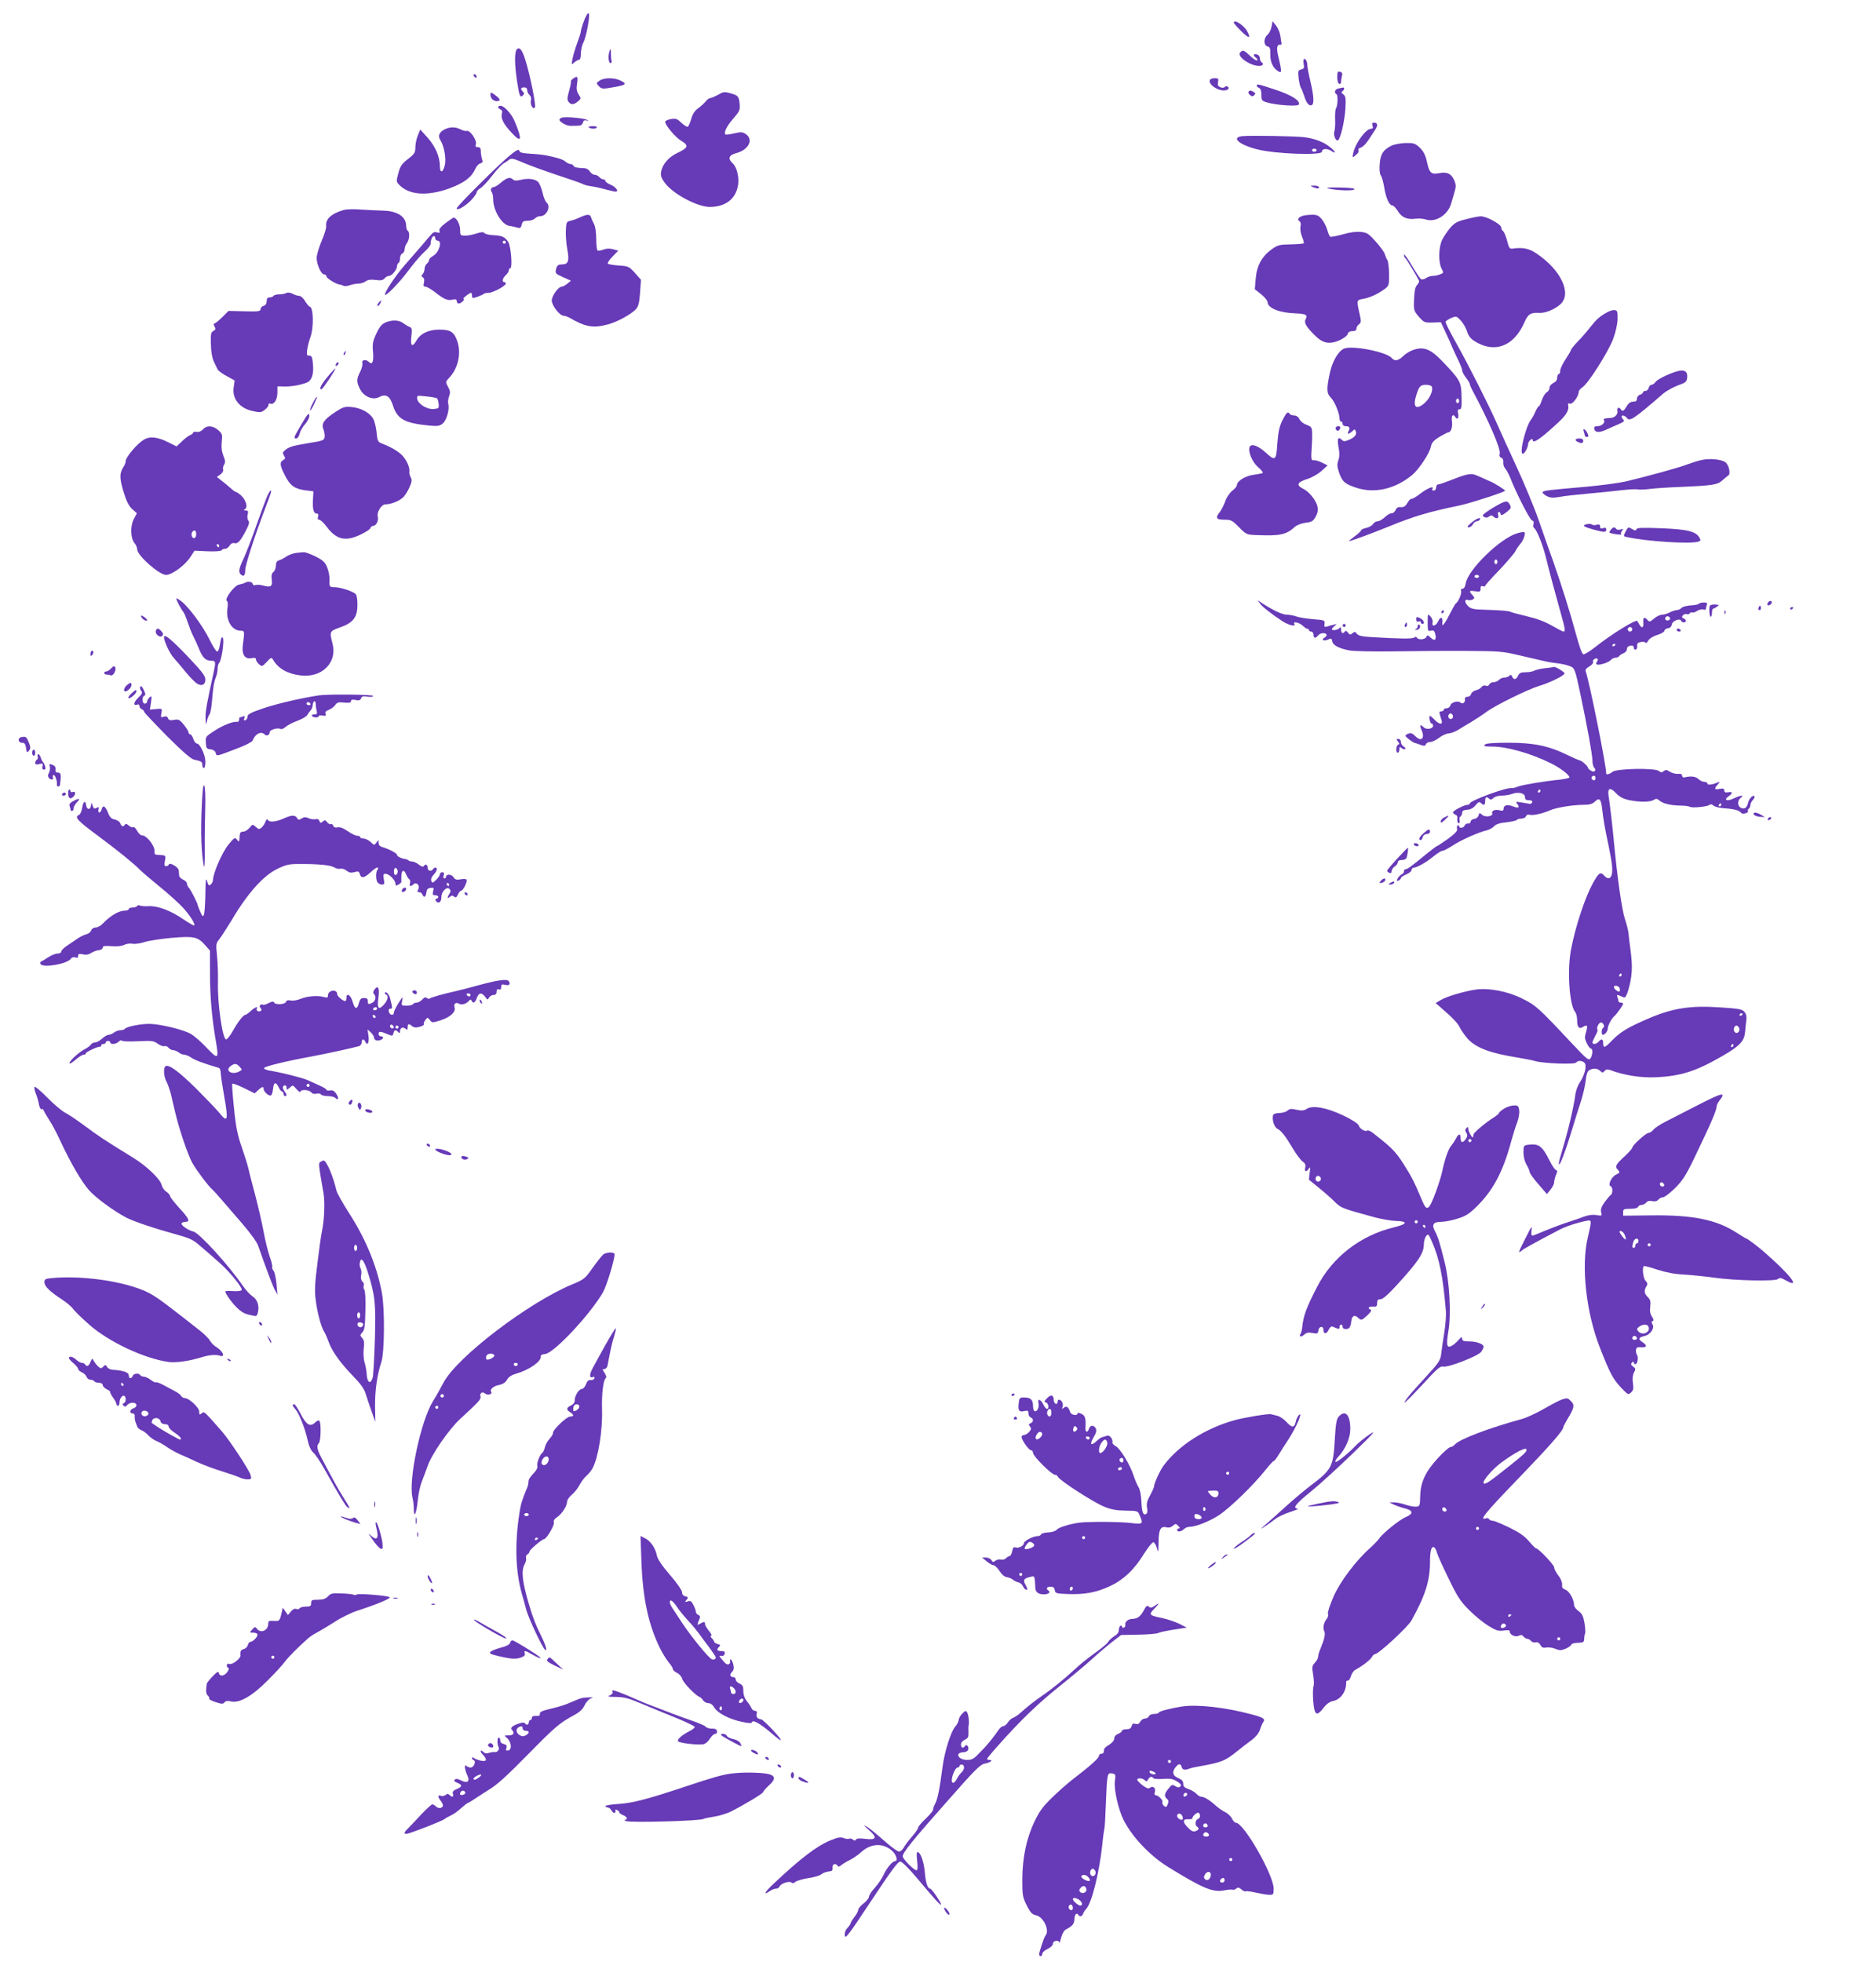 <?xml version="1.0" standalone="no"?>
<!DOCTYPE svg PUBLIC "-//W3C//DTD SVG 20010904//EN"
 "http://www.w3.org/TR/2001/REC-SVG-20010904/DTD/svg10.dtd">
<svg version="1.0" xmlns="http://www.w3.org/2000/svg"
 width="1224pt" height="1280pt" viewBox="0 0 1224 1280"
 preserveAspectRatio="xMidYMid meet">
<g transform="translate(0,1280) scale(0.1,-0.1)"
fill="#673ab7" stroke="none">
<path d="M3811 12666 c-12 -31 -21 -63 -21 -70 0 -8 -11 -42 -24 -77 -13 -35
-27 -82 -31 -104 -7 -39 -6 -39 12 -22 11 9 25 17 31 17 7 0 12 16 12 40 0 23
7 54 15 70 21 40 47 182 36 193 -5 5 -18 -15 -30 -47z"/>
<path d="M8050 12652 c0 -4 23 -30 50 -57 48 -47 63 -48 39 -2 -21 41 -89 86
-89 59z"/>
<path d="M8296 12625 c-4 -20 -16 -44 -27 -53 -26 -22 -25 -68 1 -75 16 -4 19
-13 18 -49 -1 -47 14 -84 41 -105 36 -28 37 -18 11 90 -13 52 -8 79 12 75 7
-2 11 4 9 12 -2 8 -5 31 -8 50 -3 19 -15 48 -28 64 l-22 28 -7 -37z"/>
<path d="M3372 12478 c-16 -16 -15 -101 2 -211 14 -94 20 -107 38 -89 9 9 9
15 0 24 -18 18 -15 28 8 28 13 0 20 -7 20 -19 0 -10 7 -24 15 -31 9 -8 13 -21
9 -36 -7 -27 15 -63 26 -44 8 13 -29 200 -60 301 -22 73 -39 96 -58 77z"/>
<path d="M3974 12456 c-8 -32 -1 -72 11 -67 6 1 8 8 5 15 -2 6 -4 26 -4 44 1
38 -3 41 -12 8z"/>
<path d="M8091 12457 c-21 -26 65 -87 125 -87 24 0 32 14 14 25 -5 3 -10 14
-10 25 0 10 -7 21 -16 24 -25 9 -32 -4 -11 -19 10 -7 14 -16 9 -19 -5 -3 -25
10 -45 29 -40 38 -49 42 -66 22z"/>
<path d="M8507 12414 c-3 -4 -4 -19 -1 -34 5 -22 2 -28 -16 -33 -21 -5 -22
-10 -17 -58 4 -28 10 -56 15 -63 5 -6 14 -30 22 -54 14 -46 33 -67 50 -57 15
9 12 61 -10 153 -11 46 -20 93 -20 105 0 26 -14 50 -23 41z"/>
<path d="M8725 12297 c0 -23 5 -42 13 -44 6 -3 12 3 12 14 0 10 3 28 6 39 4
15 0 23 -13 26 -15 4 -18 -1 -18 -35z"/>
<path d="M3090 12311 c0 -5 5 -13 10 -16 6 -3 10 -2 10 4 0 5 -4 13 -10 16 -5
3 -10 2 -10 -4z"/>
<path d="M3738 12286 c-10 -7 -16 -15 -13 -18 2 -2 -3 -30 -12 -61 -13 -46
-13 -60 -3 -72 16 -20 33 -19 60 3 22 18 22 19 6 45 -13 19 -16 36 -11 71 8
48 2 54 -27 32z"/>
<path d="M3912 12274 c-22 -15 -23 -17 -5 -36 13 -15 26 -18 53 -14 127 20
138 26 89 50 -41 21 -108 20 -137 0z"/>
<path d="M7895 12280 c-16 -25 42 -70 90 -70 27 0 41 15 24 26 -6 3 -14 2 -18
-3 -3 -6 -15 -7 -27 -3 -17 7 -20 14 -17 34 5 22 2 26 -20 26 -14 0 -28 -4
-32 -10z"/>
<path d="M8200 12241 c0 -5 7 -11 15 -15 10 -3 15 -19 15 -44 0 -37 2 -40 40
-51 56 -17 196 -26 203 -14 15 24 -42 61 -149 97 -118 39 -124 40 -124 27z"/>
<path d="M8733 12223 c-23 -4 -31 -27 -13 -38 11 -7 8 -75 -4 -94 -4 -6 -6
-37 -5 -69 2 -31 -1 -67 -5 -79 -8 -24 10 -67 24 -58 16 10 42 120 48 203 4
72 2 84 -13 96 -13 9 -15 15 -7 20 13 8 16 27 5 25 -5 -1 -18 -4 -30 -6z"/>
<path d="M8146 12201 c-3 -5 1 -14 10 -21 11 -10 18 -10 27 -1 9 9 9 14 -3 21
-19 12 -27 12 -34 1z"/>
<path d="M3200 12183 c0 -24 19 -43 42 -43 27 0 22 16 -12 40 -28 20 -30 20
-30 3z"/>
<path d="M4680 12179 c-19 -10 -40 -19 -47 -19 -6 0 -20 -10 -30 -23 -10 -12
-32 -32 -49 -44 -21 -15 -35 -37 -44 -68 -7 -25 -17 -48 -22 -51 -5 -4 -24 8
-42 25 -27 26 -36 30 -69 24 -20 -3 -37 -11 -37 -18 0 -22 68 -102 104 -123
52 -31 47 -46 -27 -81 -54 -26 -94 -72 -103 -119 -5 -25 -1 -41 21 -71 50 -73
213 -161 297 -161 103 1 170 53 184 145 7 51 -9 116 -36 140 -33 30 -25 53 23
66 82 21 116 89 62 125 -21 14 -32 14 -75 4 -28 -7 -54 -10 -57 -7 -12 13 9
55 51 103 40 46 45 56 42 92 -4 52 -10 59 -54 72 -48 13 -50 13 -92 -11z"/>
<path d="M3250 12101 c0 -5 7 -11 15 -15 11 -4 14 -13 9 -30 -7 -30 13 -68 66
-124 64 -69 69 -44 16 81 -20 46 -67 97 -90 97 -9 0 -16 -4 -16 -9z"/>
<path d="M3668 12033 c-10 -2 -18 -9 -18 -14 0 -14 46 -40 72 -40 12 0 35 1
49 1 18 0 28 6 32 20 4 14 11 18 24 14 14 -4 15 -4 3 4 -17 11 -137 22 -162
15z"/>
<path d="M8955 11980 c5 -14 2 -20 -10 -20 -33 0 -101 -92 -116 -158 -6 -30
-5 -32 9 -20 24 18 31 31 25 41 -3 4 4 11 15 14 12 3 33 24 48 46 15 23 36 54
46 70 20 29 17 47 -8 47 -11 0 -13 -6 -9 -20z"/>
<path d="M3843 11968 c16 -10 45 -10 51 1 3 5 -10 9 -29 8 -21 -1 -30 -4 -22
-9z"/>
<path d="M2899 11955 c-34 -18 -43 -42 -26 -69 24 -37 39 -118 30 -160 -12
-54 -33 -59 -33 -9 0 60 -30 129 -81 186 l-47 52 -16 -39 c-9 -21 -16 -56 -16
-77 0 -34 -5 -43 -48 -76 -41 -32 -51 -47 -63 -93 -14 -52 -14 -56 6 -76 64
-67 186 -75 329 -22 94 35 142 71 167 126 7 17 22 33 32 36 16 4 18 10 12 28
-4 13 -8 35 -8 51 0 20 -5 27 -19 27 -15 0 -18 5 -13 20 8 25 -40 94 -60 86
-7 -2 -25 2 -40 10 -34 18 -72 17 -106 -1z"/>
<path d="M8108 11912 c-80 -7 -24 -57 98 -87 115 -29 419 -40 419 -15 0 21 32
24 60 6 36 -24 30 -5 -8 25 -42 34 -100 55 -167 64 -60 7 -341 12 -402 7z
m482 -92 c0 -5 -7 -10 -15 -10 -8 0 -15 5 -15 10 0 6 7 10 15 10 8 0 15 -4 15
-10z"/>
<path d="M9077 11849 c-54 -28 -70 -54 -75 -119 -3 -37 0 -65 7 -74 7 -8 16
-42 22 -76 11 -71 33 -120 53 -120 8 0 23 -16 35 -35 24 -42 62 -59 114 -52
22 3 51 1 67 -4 64 -23 146 27 168 103 5 18 15 52 22 75 10 34 10 48 0 73 -19
46 -46 60 -97 51 -55 -11 -67 -1 -83 74 -10 44 -22 68 -47 92 -30 28 -38 31
-93 30 -34 -1 -74 -9 -93 -18z"/>
<path d="M3330 11789 c-67 -53 -350 -334 -350 -348 0 -18 53 12 93 52 20 21
37 45 37 52 0 8 11 20 24 27 13 7 48 44 78 83 29 38 63 74 75 80 11 6 28 17
36 24 13 10 28 7 86 -18 38 -17 137 -53 221 -81 83 -27 159 -54 169 -59 10 -6
33 -12 52 -15 19 -2 61 -11 94 -20 32 -9 65 -16 72 -16 23 0 1 31 -33 45 -19
8 -34 19 -34 24 0 6 -6 11 -14 11 -7 0 -19 7 -26 15 -7 8 -20 15 -30 15 -10 0
-24 10 -32 22 -11 17 -25 22 -58 22 -25 1 -45 6 -48 14 -2 6 -11 12 -20 12 -8
0 -23 7 -33 16 -16 14 -49 25 -129 41 -14 3 -57 8 -97 10 -55 3 -73 8 -75 20
-2 12 -17 5 -58 -28z"/>
<path d="M3270 11610 c-19 -16 -40 -30 -47 -30 -18 0 -26 -19 -15 -33 6 -7 10
-28 10 -48 0 -72 56 -164 104 -172 18 -3 43 -8 54 -12 17 -5 23 -2 28 19 5 22
12 26 40 26 18 0 39 7 46 15 7 8 23 15 36 15 41 0 70 64 40 89 -8 7 -20 35
-26 64 -7 29 -19 59 -27 68 -19 22 -67 28 -115 16 -28 -7 -43 -6 -51 2 -18 18
-39 13 -77 -19z"/>
<path d="M8565 11580 c28 -12 47 -12 40 0 -3 6 -18 10 -33 9 -24 0 -25 -1 -7
-9z"/>
<path d="M8669 11570 c55 -13 164 -16 168 -5 2 7 -33 11 -99 12 -74 1 -93 -1
-69 -7z"/>
<path d="M2245 11431 c-82 -23 -123 -60 -117 -106 2 -11 -11 -54 -29 -95 -17
-41 -32 -91 -33 -110 -1 -43 29 -110 49 -110 8 0 15 -6 15 -13 0 -12 60 -49
85 -53 6 0 17 -4 26 -8 8 -4 28 -2 43 4 15 5 40 10 55 10 15 0 36 7 47 15 13
10 33 13 64 9 35 -5 49 -2 59 10 7 9 20 16 28 16 19 0 52 40 53 62 0 9 5 20
10 23 6 3 10 17 10 31 0 14 7 27 15 30 8 4 15 16 15 28 0 11 7 30 15 40 17 23
20 72 5 81 -5 3 -10 18 -10 33 -1 59 -58 96 -150 98 -36 1 -101 4 -145 7 -44
4 -93 2 -110 -2z"/>
<path d="M3810 11393 c-8 -3 -28 -11 -45 -19 -16 -7 -39 -14 -50 -16 -17 -3
-21 -12 -23 -58 -2 -30 2 -86 9 -124 15 -79 7 -101 -36 -101 -22 0 -30 -6 -36
-27 -8 -32 -7 -33 51 -59 l45 -20 -24 -20 c-13 -10 -29 -19 -36 -19 -22 0 -65
-60 -65 -90 0 -33 52 -100 79 -100 9 0 27 -7 41 -15 100 -58 150 -67 247 -41
60 16 148 64 181 98 17 19 23 40 28 108 l6 85 -39 44 c-38 42 -42 45 -104 49
-35 2 -68 8 -73 12 -4 5 9 25 30 46 l38 39 -33 9 c-23 6 -43 6 -64 -2 -16 -6
-34 -9 -38 -6 -5 3 -9 37 -9 76 0 41 -6 81 -14 96 -8 15 -17 35 -20 45 -5 17
-18 20 -46 10z"/>
<path d="M8493 11390 c-25 -10 -30 -25 -12 -35 5 -4 8 -19 4 -34 -3 -15 1 -43
10 -65 9 -21 14 -41 11 -43 -3 -3 -41 -6 -85 -7 -71 -1 -84 -4 -122 -31 -65
-46 -99 -107 -106 -192 l-6 -70 42 -33 c22 -18 41 -41 41 -50 0 -39 77 -71
181 -74 69 -3 83 -10 68 -37 -13 -24 3 -51 62 -109 51 -50 93 -58 158 -30 28
13 51 30 54 41 3 13 14 19 31 19 17 0 26 5 26 16 0 9 7 22 17 29 14 11 15 18
4 66 -21 93 -21 92 26 100 44 8 102 36 143 68 22 18 24 26 23 96 -1 42 -6 82
-11 88 -5 7 -12 23 -16 37 -3 14 -30 51 -59 83 -46 52 -57 60 -98 64 -30 3
-71 -2 -119 -16 -40 -11 -77 -18 -81 -15 -5 3 -13 22 -19 44 -6 21 -22 53 -36
70 -21 25 -33 30 -67 29 -23 0 -52 -4 -64 -9z"/>
<path d="M9565 11370 c-57 -14 -75 -24 -103 -56 -18 -22 -42 -57 -53 -79 -23
-49 -25 -144 -4 -186 15 -28 15 -30 -10 -39 -15 -6 -36 -10 -48 -10 -13 0 -32
-6 -43 -14 -11 -8 -26 -11 -33 -7 -6 4 -34 46 -61 92 -27 46 -50 76 -50 67 0
-9 4 -19 9 -22 8 -5 77 -120 90 -149 1 -5 -5 -17 -14 -27 -12 -13 -17 -40 -19
-92 -3 -72 -1 -76 31 -114 33 -37 37 -39 89 -38 l55 2 29 -62 c16 -33 36 -79
45 -101 10 -22 28 -62 41 -88 13 -27 24 -55 24 -63 0 -9 11 -30 25 -48 14 -18
25 -37 25 -42 0 -5 7 -22 16 -39 110 -205 188 -387 179 -415 -4 -14 -1 -22 10
-26 10 -4 15 -15 13 -29 -2 -13 4 -31 13 -42 9 -10 23 -36 32 -58 39 -101 127
-273 142 -279 11 -4 14 -12 10 -25 -3 -11 -1 -22 4 -25 18 -12 59 -114 80
-203 22 -90 55 -212 97 -363 26 -92 29 -110 15 -110 -5 0 -39 18 -76 39 -45
26 -98 46 -163 61 -53 13 -101 25 -107 29 -11 6 -55 10 -176 14 -59 1 -82 6
-98 21 -26 24 -28 50 -3 42 9 -3 24 -1 32 4 12 8 12 11 -3 28 -25 27 -21 31
18 25 31 -5 35 -3 35 17 0 16 4 20 15 16 8 -3 15 -2 15 2 0 5 41 51 91 102 49
52 97 108 106 124 8 16 23 38 33 49 19 20 35 66 26 75 -3 3 -25 0 -48 -7 -111
-33 -321 -238 -335 -327 -3 -21 -11 -34 -20 -34 -9 0 -13 -6 -10 -14 6 -15
-17 -71 -33 -81 -5 -3 -21 -31 -37 -63 -30 -61 -56 -97 -53 -71 7 44 -11 53
-28 14 -14 -30 -43 -35 -35 -6 3 11 -3 28 -14 40 -18 19 -18 18 -18 -39 0 -55
1 -59 21 -54 17 4 23 0 28 -21 10 -39 -3 -50 -29 -25 -19 18 -23 19 -28 6 -7
-18 -52 -22 -62 -6 -5 7 -11 8 -18 1 -12 -9 -93 -8 -277 3 -64 4 -88 9 -97 22
-11 14 -15 15 -29 3 -14 -11 -18 -11 -29 4 -8 12 -15 14 -20 8 -11 -18 -25
-12 -25 11 0 17 -3 19 -12 10 -13 -13 -48 -17 -48 -6 0 4 8 13 18 21 16 14 16
14 -3 9 -11 -2 -31 -8 -43 -12 -21 -6 -23 -4 -20 17 3 23 0 24 -77 30 -44 4
-93 12 -108 18 -16 6 -43 11 -60 11 -30 0 -91 29 -162 75 l-29 20 14 -21 c16
-22 76 -70 147 -116 41 -27 91 -38 78 -18 -12 19 32 10 55 -12 14 -13 28 -22
32 -20 5 1 8 -2 8 -8 0 -5 7 -10 15 -10 8 0 15 -9 15 -20 0 -24 13 -26 30 -5
14 17 46 20 55 6 3 -6 -3 -14 -12 -20 -26 -14 -7 -26 21 -13 22 10 25 8 28
-11 4 -26 44 -47 113 -60 28 -5 158 -8 290 -6 132 2 344 4 470 3 211 -1 239
-3 340 -27 61 -14 133 -31 160 -37 28 -7 68 -14 90 -16 22 -2 57 -9 78 -16 43
-15 41 -11 81 -198 42 -199 76 -386 76 -422 0 -19 5 -39 11 -45 18 -18 1 -35
-21 -20 -11 6 -20 16 -20 20 0 10 -41 46 -53 47 -5 0 -41 16 -80 35 -123 60
-221 80 -384 80 -100 0 -146 -4 -155 -12 -10 -10 0 -13 48 -13 97 0 255 -45
387 -111 59 -30 117 -74 117 -90 0 -4 -26 -10 -57 -14 -117 -12 -251 -35 -279
-46 -16 -7 -35 -11 -42 -10 -34 6 -272 -82 -272 -100 0 -5 -7 -9 -15 -9 -21 0
-95 -38 -95 -49 0 -5 7 -12 15 -15 9 -3 15 -11 14 -18 -3 -24 1 -38 10 -38 5
0 7 8 4 19 -3 10 0 22 6 25 6 4 11 15 11 24 0 13 9 18 33 20 21 1 40 11 54 29
18 22 25 25 35 15 19 -19 28 -14 28 13 0 27 9 32 27 14 7 -7 15 -6 26 5 9 9
32 16 53 16 21 0 52 5 69 11 42 16 85 5 85 -21 0 -15 7 -20 26 -20 16 0 24 -5
21 -12 -2 -7 -8 -12 -13 -12 -5 1 -29 5 -54 9 -41 7 -43 6 -31 -9 20 -23 7
-31 -28 -16 -35 14 -61 8 -61 -16 0 -12 -6 -15 -24 -10 -31 8 -56 -2 -50 -19
8 -20 -45 -29 -66 -10 -16 15 -18 14 -23 -4 -2 -11 -15 -21 -28 -23 -13 -1
-24 -10 -24 -18 0 -8 -8 -14 -17 -12 -8 1 -18 -4 -22 -13 -6 -17 -36 -21 -36
-4 0 5 -4 8 -9 5 -5 -3 -7 -14 -4 -24 3 -13 -14 -30 -61 -65 -37 -26 -69 -47
-72 -47 -3 0 -34 -24 -69 -52 -97 -80 -122 -98 -134 -98 -6 0 -11 -6 -11 -14
0 -8 -6 -16 -14 -19 -8 -3 -20 -15 -26 -26 -9 -17 -8 -20 5 -15 8 4 15 10 15
16 0 5 16 16 35 24 19 8 35 21 35 29 0 8 6 15 13 15 21 0 82 34 129 73 25 20
51 37 59 37 8 0 39 16 68 35 53 35 171 88 223 99 15 4 36 15 46 26 13 14 38
22 81 26 34 4 64 11 67 15 3 5 16 9 30 9 14 0 27 7 30 15 4 10 13 13 25 10 19
-6 85 8 134 30 39 17 148 35 215 35 42 0 59 5 77 22 30 28 40 16 48 -62 7 -59
15 -108 42 -235 22 -107 26 -150 19 -180 -8 -30 -27 -32 -51 -5 -23 25 -34 17
-73 -53 -50 -91 -112 -277 -141 -427 -27 -136 -12 -365 26 -411 7 -8 13 -31
13 -50 0 -50 12 -64 38 -48 29 18 33 10 20 -34 -10 -31 -9 -43 5 -72 9 -19 21
-35 27 -35 14 0 12 -43 -3 -64 -12 -16 -23 -6 -122 99 -220 235 -235 248 -325
292 -94 47 -216 70 -300 58 -73 -10 -192 -45 -229 -68 l-34 -20 39 -34 c77
-67 107 -99 120 -128 8 -16 31 -49 51 -72 55 -59 148 -94 333 -123 41 -7 88
-16 105 -21 49 -16 261 -24 269 -10 10 15 41 14 55 -3 16 -19 0 -80 -32 -128
-14 -20 -27 -57 -30 -89 -4 -30 -18 -101 -32 -159 -24 -99 -34 -133 -65 -238
-7 -23 -11 -44 -8 -47 7 -7 42 85 83 220 20 66 47 154 61 195 13 41 27 101 30
133 5 41 12 61 25 67 26 14 50 12 69 -5 15 -14 19 -14 29 -1 9 11 19 12 37 6
89 -34 203 -52 299 -47 166 8 264 40 442 144 106 62 134 93 139 152 2 25 6 60
8 78 3 21 -1 39 -12 52 -15 18 -36 22 -162 30 -191 13 -307 -5 -465 -73 -133
-57 -186 -89 -238 -144 -46 -48 -57 -52 -57 -17 0 28 -12 32 -30 10 -14 -17
-40 -20 -40 -5 0 5 9 25 19 44 11 19 17 36 14 39 -9 10 8 47 22 47 16 0 28
-27 15 -35 -12 -7 -13 -45 -2 -45 14 0 32 24 32 42 0 18 27 67 42 79 13 9 58
72 58 81 0 4 -7 8 -15 8 -8 0 -15 4 -15 9 0 5 -3 17 -7 27 -5 14 -3 16 10 11
9 -4 23 -10 31 -13 10 -4 18 9 30 48 25 87 29 148 16 248 -7 52 -14 109 -15
125 -2 17 -12 57 -23 90 -20 58 -50 272 -72 505 -10 108 -26 244 -35 300 -7
50 10 56 47 18 24 -26 47 -38 86 -47 69 -14 137 -14 162 1 15 10 22 9 37 -4
23 -20 73 -32 138 -33 28 0 55 -4 61 -8 15 -9 116 1 128 13 6 6 16 4 26 -5 8
-8 42 -16 75 -18 62 -4 95 -14 106 -30 8 -11 51 1 44 13 -3 5 -1 11 5 15 5 3
10 13 10 22 0 9 7 25 17 35 9 10 13 21 10 24 -10 11 -35 -15 -42 -44 -8 -33
-24 -43 -47 -31 -23 12 -23 48 0 65 26 20 -2 17 -48 -5 -44 -21 -67 -9 -31 15
28 20 27 32 -4 26 -18 -3 -25 0 -25 12 0 12 -7 14 -30 10 -34 -7 -38 1 -12 29
16 20 16 20 -3 12 -38 -15 -65 -17 -65 -6 0 6 -9 11 -20 11 -11 0 -28 8 -38
18 -18 18 -51 21 -92 11 -8 -2 -14 3 -15 11 0 10 -9 14 -28 12 -14 -1 -38 5
-52 14 -20 13 -28 14 -40 4 -12 -10 -18 -10 -32 1 -24 21 -279 16 -303 -6 -14
-13 -40 -21 -40 -12 0 56 -112 610 -134 667 -4 10 4 22 24 33 17 10 27 23 24
29 -7 12 16 29 29 21 4 -2 3 -11 -3 -18 -6 -7 -7 -16 -2 -19 13 -8 78 12 92
29 7 8 21 15 31 15 10 0 21 5 24 11 4 6 17 14 28 18 12 5 22 17 22 27 0 12 8
20 23 22 15 2 22 -2 22 -13 0 -9 6 -15 13 -12 6 2 11 13 9 24 -2 15 4 22 23
25 14 3 28 1 31 -4 4 -5 11 0 18 13 7 13 29 28 59 37 26 8 47 21 47 28 0 7 10
14 23 16 14 2 23 11 25 25 3 23 54 43 60 24 5 -14 32 -14 32 -1 0 6 -7 13 -15
16 -12 5 -13 10 -5 20 7 7 17 11 25 8 7 -3 16 0 20 5 3 6 10 9 15 6 5 -3 20 1
33 10 13 8 32 13 41 9 9 -3 16 -2 16 4 0 6 3 17 6 26 5 12 0 16 -18 16 -14 0
-28 -3 -32 -7 -4 -5 -20 -9 -34 -10 -50 -4 -72 -9 -84 -21 -7 -7 -20 -12 -29
-12 -9 0 -30 -7 -45 -15 -16 -8 -39 -15 -51 -15 -12 0 -35 -11 -51 -25 -26
-22 -31 -23 -42 -10 -20 24 -32 18 -28 -15 2 -16 -1 -30 -7 -31 -8 -1 -13 5
-32 40 -8 14 -175 -90 -275 -170 -34 -27 -69 -48 -77 -47 -9 2 -25 46 -46 123
-41 152 -96 326 -150 480 -24 66 -67 188 -95 270 -29 83 -94 240 -145 350 -51
110 -107 234 -125 275 -51 117 -195 402 -272 538 -38 67 -68 127 -66 133 2 6
19 17 37 25 32 13 34 13 62 -17 16 -17 34 -49 41 -71 8 -28 23 -47 48 -63 130
-82 256 -36 325 120 24 56 41 67 97 64 41 -3 104 24 141 58 73 71 0 224 -159
330 -49 33 -90 41 -158 31 -16 -2 -22 7 -33 52 -8 30 -20 58 -26 62 -7 4 -12
15 -12 24 0 21 -98 74 -134 73 -14 0 -57 -9 -96 -19z m205 -2235 c0 -8 -4 -15
-10 -15 -5 0 -10 7 -10 15 0 8 5 15 10 15 6 0 10 -7 10 -15z m-120 -95 c0 -5
-7 -10 -15 -10 -8 0 -15 5 -15 10 0 6 7 10 15 10 8 0 15 -4 15 -10z m1245
-269 c7 -12 -12 -24 -25 -16 -11 7 -4 25 10 25 5 0 11 -4 15 -9z m-245 -76 c0
-8 -7 -15 -15 -15 -8 0 -15 7 -15 15 0 8 7 15 15 15 8 0 15 -7 15 -15z m-110
-99 c0 -3 -4 -8 -10 -11 -5 -3 -10 -1 -10 4 0 6 5 11 10 11 6 0 10 -2 10 -4z
m-130 -871 c0 -8 -4 -15 -9 -15 -13 0 -22 16 -14 24 11 11 23 6 23 -9z m-360
-85 c0 -5 -5 -10 -11 -10 -5 0 -7 5 -4 10 3 6 8 10 11 10 2 0 4 -4 4 -10z
m1180 -90 c0 -5 -5 -10 -11 -10 -5 0 -7 5 -4 10 3 6 8 10 11 10 2 0 4 -4 4
-10z m-650 -1110 c0 -5 -5 -10 -11 -10 -5 0 -7 5 -4 10 3 6 8 10 11 10 2 0 4
-4 4 -10z m-13 -85 c3 -9 3 -19 -1 -22 -7 -7 -36 16 -36 28 0 15 30 10 37 -6z
m803 -169 c0 -3 -4 -8 -10 -11 -5 -3 -10 -1 -10 4 0 6 5 11 10 11 6 0 10 -2
10 -4z m-23 -92 c8 -21 -13 -42 -28 -27 -13 13 -5 43 11 43 6 0 13 -7 17 -16z
m-37 -114 c0 -5 -5 -10 -11 -10 -5 0 -7 5 -4 10 3 6 8 10 11 10 2 0 4 -4 4
-10z"/>
<path d="M2907 11345 c-32 -25 -44 -40 -40 -51 5 -13 2 -15 -15 -10 -14 5 -26
1 -36 -11 -9 -10 -40 -45 -68 -79 -29 -33 -78 -89 -108 -124 -64 -74 -132
-178 -128 -192 3 -9 42 26 102 94 11 12 42 51 69 87 27 36 67 81 88 100 21 18
39 42 39 51 0 25 10 50 21 50 5 0 9 -7 9 -15 0 -8 7 -15 15 -15 33 0 10 -78
-29 -99 -14 -8 -26 -20 -26 -26 0 -7 -7 -18 -15 -25 -8 -7 -15 -22 -15 -34 0
-12 -6 -28 -12 -34 -10 -10 -10 -15 1 -21 9 -6 11 -18 7 -35 -5 -20 -3 -26 10
-26 8 0 34 -15 57 -32 64 -50 86 -60 118 -53 22 5 29 3 29 -9 0 -9 6 -16 14
-16 15 0 44 30 30 30 -11 0 37 39 49 40 4 0 7 -8 7 -19 0 -17 3 -18 35 -7 19
7 38 15 41 19 4 4 19 7 32 7 28 0 112 45 112 60 0 6 -4 10 -10 10 -17 0 -11
26 10 45 11 10 20 24 20 32 0 7 4 13 9 13 16 0 5 144 -13 172 -22 33 -39 41
-100 44 -27 1 -52 8 -56 14 -5 8 -19 7 -51 -3 -24 -8 -58 -15 -75 -14 -30 0
-32 2 -32 40 -1 35 -23 77 -42 77 -4 0 -28 -16 -53 -35z m393 -125 c0 -5 -4
-10 -10 -10 -5 0 -10 5 -10 10 0 6 5 10 10 10 6 0 10 -4 10 -10z"/>
<path d="M1869 10889 c-8 -5 -28 -9 -46 -9 -17 0 -35 -4 -38 -10 -3 -5 -15
-10 -26 -10 -13 0 -19 -7 -19 -24 0 -16 -7 -27 -20 -31 -11 -3 -20 -13 -20
-21 0 -16 -13 -17 -127 -14 l-82 2 -41 -41 c-23 -23 -46 -41 -51 -41 -6 0 -6
-8 1 -20 8 -15 7 -21 -8 -29 -16 -8 -18 -21 -16 -86 1 -49 8 -90 19 -113 10
-20 21 -44 25 -52 4 -8 30 -28 59 -43 l52 -29 -6 -43 c-12 -75 37 -137 122
-156 49 -11 56 -11 81 8 15 12 26 27 24 33 -2 7 3 10 12 7 23 -9 46 26 46 71
l0 42 48 -1 c45 -1 106 10 145 26 31 13 45 55 39 118 -4 48 -8 57 -24 57 -16
0 -18 5 -14 38 3 20 12 57 21 82 24 64 20 200 -5 200 -4 0 -17 16 -29 35 -11
19 -28 35 -38 35 -10 0 -30 6 -44 14 -16 8 -32 10 -40 5z"/>
<path d="M2470 10825 c-7 -9 -10 -18 -7 -21 3 -3 10 4 17 15 13 25 8 27 -10 6z"/>
<path d="M10484 10762 c-48 -27 -67 -44 -109 -97 -21 -27 -58 -70 -82 -94 -24
-25 -43 -49 -43 -53 0 -5 -16 -32 -35 -61 -19 -28 -35 -62 -35 -74 0 -13 -4
-23 -10 -23 -5 0 -10 -11 -10 -23 0 -16 -9 -28 -25 -35 -14 -7 -25 -20 -25
-31 0 -11 -8 -25 -18 -30 -10 -5 -24 -28 -32 -50 -7 -23 -16 -41 -20 -41 -4 0
-13 -15 -21 -32 -7 -18 -21 -44 -31 -57 -34 -45 -77 -221 -53 -221 12 0 35 41
35 64 0 8 7 19 15 26 10 9 15 9 15 1 0 -28 46 2 157 104 60 54 82 89 75 119
-3 14 0 17 11 13 17 -6 57 47 57 76 0 8 11 22 25 31 38 25 168 230 200 315 17
46 28 95 29 130 1 49 -2 56 -19 58 -11 2 -34 -5 -51 -15z"/>
<path d="M2514 10696 c-23 -10 -39 -29 -59 -73 -23 -50 -26 -67 -21 -120 5
-63 -5 -86 -27 -64 -19 19 -49 14 -43 -7 3 -10 -3 -35 -14 -57 -25 -49 -25
-66 0 -115 25 -48 84 -72 124 -50 43 23 70 7 89 -53 29 -91 75 -117 237 -133
55 -5 69 -3 88 13 25 20 46 91 37 126 -4 13 -1 36 5 52 9 24 8 35 -7 62 -17
32 -17 33 9 60 56 59 78 156 53 233 -21 64 -44 80 -118 80 -70 0 -123 -25
-149 -70 -28 -49 -42 -38 -34 25 5 48 4 56 -11 62 -10 4 -29 15 -42 25 -28 21
-73 23 -117 4z m338 -495 c4 -3 8 -19 10 -36 3 -28 0 -30 -32 -33 -44 -4 -103
33 -108 66 -3 23 -2 23 60 16 35 -3 66 -9 70 -13z"/>
<path d="M8767 10525 c-38 -19 -76 -86 -92 -165 -21 -102 -19 -127 9 -155 24
-24 56 -102 56 -137 0 -10 5 -18 10 -18 6 0 10 -7 10 -15 0 -8 8 -15 18 -15
26 0 33 -10 21 -31 -12 -23 -2 -24 23 -3 16 16 18 16 24 0 8 -21 -8 -40 -47
-56 -23 -10 -33 -10 -42 -1 -26 26 -34 12 -24 -45 8 -39 7 -64 -1 -87 -9 -26
-8 -41 4 -77 21 -62 37 -76 111 -101 121 -40 254 -10 366 82 45 37 115 143
123 186 5 25 17 39 55 63 27 16 54 30 59 30 17 0 29 37 23 74 -5 34 7 50 22
26 13 -21 24 -9 19 20 -5 23 -3 30 9 30 12 0 15 14 13 84 -2 96 -9 107 -125
229 -76 79 -119 97 -186 76 -22 -7 -53 -25 -69 -41 -31 -31 -57 -36 -75 -14
-34 41 -264 86 -314 61z m575 -247 c10 -26 -13 -77 -48 -108 -56 -48 -78 -25
-53 54 18 57 27 66 64 66 18 0 35 -6 37 -12z m178 -93 c0 -8 -4 -15 -10 -15
-5 0 -10 7 -10 15 0 8 5 15 10 15 6 0 10 -7 10 -15z"/>
<path d="M2245 10499 c-4 -6 -5 -12 -2 -15 2 -3 7 2 10 11 7 17 1 20 -8 4z"/>
<path d="M2197 10433 c-4 -3 -7 -11 -7 -17 0 -6 5 -5 12 2 6 6 9 14 7 17 -3 3
-9 2 -12 -2z"/>
<path d="M2137 10342 c-43 -52 -58 -83 -39 -81 8 0 94 130 90 135 -2 1 -25
-23 -51 -54z"/>
<path d="M10960 10382 c-44 -7 -144 -53 -158 -73 -7 -10 -19 -19 -26 -19 -8 0
-16 -9 -19 -20 -3 -11 -12 -20 -21 -20 -9 0 -16 -4 -16 -9 0 -5 -9 -13 -20
-16 -11 -3 -20 -15 -20 -26 0 -14 -7 -19 -24 -19 -17 0 -31 -10 -43 -30 -18
-32 -28 -37 -38 -20 -11 18 -27 11 -22 -10 5 -21 -16 -44 -42 -46 -46 -3 -52
-5 -46 -14 10 -17 -15 -40 -42 -40 -18 0 -24 -5 -21 -17 5 -27 34 -27 86 -2
26 12 62 28 81 36 25 11 31 17 22 26 -6 6 -11 15 -11 19 0 14 22 8 35 -9 18
-24 47 -5 237 160 21 17 64 41 95 53 52 18 58 24 61 51 4 35 -13 51 -48 45z"/>
<path d="M2040 10169 c-12 -23 -19 -43 -17 -46 3 -2 13 13 23 34 9 21 19 41
21 46 2 4 2 7 -1 7 -3 0 -15 -18 -26 -41z"/>
<path d="M2190 10114 c-76 -50 -95 -77 -80 -114 6 -15 10 -38 8 -51 -3 -21
-12 -25 -103 -39 -108 -18 -131 -25 -157 -48 -14 -11 -15 -18 -5 -34 10 -16 9
-21 -5 -29 -25 -14 -22 -35 10 -98 34 -68 62 -89 132 -99 l55 -7 -3 -52 c-4
-62 4 -93 24 -93 11 0 13 -6 9 -20 -4 -13 -2 -20 7 -20 8 0 29 -19 47 -43 63
-85 121 -101 215 -58 36 16 69 37 72 45 3 9 12 16 20 16 18 0 36 36 29 59 -9
28 23 81 49 81 35 0 88 20 114 44 13 11 32 41 43 66 16 36 18 49 9 66 -7 11
-11 30 -9 40 4 29 -25 87 -58 114 -28 24 -71 48 -124 68 -23 9 -27 17 -32 70
-3 33 -13 75 -23 92 -23 39 -81 70 -142 75 -41 4 -54 0 -102 -31z"/>
<path d="M1968 10034 c-53 -89 -55 -94 -34 -94 8 0 17 14 21 31 4 17 20 46 37
64 18 22 28 43 26 57 -2 18 -13 6 -50 -58z"/>
<path d="M8367 10058 c-20 -41 -27 -75 -33 -150 -7 -114 -13 -118 -77 -59 -49
44 -94 60 -104 35 -11 -30 17 -98 55 -131 20 -17 34 -34 31 -38 -4 -3 -30 -8
-59 -12 -53 -6 -110 -41 -110 -68 0 -8 -14 -24 -31 -37 -17 -14 -37 -44 -45
-68 -8 -24 -24 -54 -34 -68 -32 -40 -26 -52 28 -52 44 0 52 -4 96 -49 46 -47
51 -49 110 -51 158 -7 198 2 254 53 13 12 42 23 69 27 40 4 50 10 66 38 14 24
17 42 13 67 -8 40 -55 99 -94 117 -46 23 -39 42 23 62 33 10 74 33 97 54 l40
36 -36 18 c-20 10 -44 17 -54 16 -18 -3 -19 6 -13 97 2 22 3 58 2 80 -1 37 -4
42 -37 54 -19 7 -40 23 -46 37 -7 15 -20 24 -34 24 -13 0 -26 5 -29 10 -12 19
-22 10 -48 -42z"/>
<path d="M1324 9999 c-12 -13 -27 -19 -41 -16 -13 2 -23 0 -23 -5 0 -5 -8 -11
-17 -15 -10 -3 -34 -21 -54 -40 l-37 -35 -50 25 c-75 38 -125 43 -165 18 -43
-26 -117 -114 -117 -138 0 -10 -6 -27 -14 -38 -27 -41 -27 -74 0 -163 19 -62
35 -94 57 -113 l30 -27 -21 -40 c-23 -45 -20 -125 6 -155 9 -10 17 -29 17 -41
2 -41 143 -165 188 -166 40 0 127 64 162 121 l24 37 85 -4 c49 -2 88 1 91 6 3
6 14 10 23 10 10 0 23 9 30 21 9 14 20 19 33 16 21 -6 41 18 78 91 17 33 19
47 11 57 -6 7 -8 25 -4 39 5 21 3 26 -12 26 -15 0 -16 2 -5 9 19 12 6 59 -25
88 -14 13 -29 23 -33 23 -4 0 -19 10 -33 23 -13 12 -40 34 -59 49 l-34 27 23
16 c13 10 21 23 18 31 -3 8 -1 23 6 33 9 14 8 28 -5 59 -11 28 -14 56 -10 91
5 46 3 52 -23 75 -35 31 -75 33 -100 5z m-44 -684 c0 -16 -6 -25 -15 -25 -15
0 -21 31 -8 43 13 14 23 6 23 -18z m150 -75 c0 -5 -2 -10 -4 -10 -3 0 -8 5
-11 10 -3 6 -1 10 4 10 6 0 11 -4 11 -10z"/>
<path d="M8717 10014 c-8 -8 1 -24 13 -24 4 0 10 7 14 15 5 15 -14 21 -27 9z"/>
<path d="M10334 9984 c3 -9 6 -20 6 -25 0 -5 6 -9 14 -9 11 0 12 5 3 25 -13
27 -33 35 -23 9z"/>
<path d="M10280 9931 c0 -9 24 -21 41 -21 5 0 9 7 9 15 0 9 -9 15 -25 15 -14
0 -25 -4 -25 -9z"/>
<path d="M11105 9800 c-22 -4 -65 -18 -95 -29 -57 -22 -265 -79 -405 -112 -44
-10 -159 -25 -255 -34 -254 -22 -279 -25 -285 -35 -3 -5 8 -16 25 -25 25 -13
41 -14 88 -6 31 6 113 15 182 21 69 6 166 16 217 22 51 6 98 8 105 6 7 -3 42
-2 78 2 36 5 130 11 210 14 207 9 237 14 268 43 15 13 32 28 38 31 18 11 4 71
-20 88 -29 18 -100 25 -151 14z"/>
<path d="M9555 9700 c-16 -4 -59 -20 -94 -34 -36 -14 -71 -26 -78 -26 -7 0
-13 -9 -13 -20 0 -11 -7 -20 -16 -20 -8 0 -12 5 -9 10 15 24 -29 7 -77 -29
-28 -22 -55 -38 -59 -35 -4 2 -16 -9 -26 -26 -13 -23 -24 -29 -43 -28 -18 2
-28 -3 -35 -20 -5 -12 -17 -21 -25 -20 -8 1 -28 -10 -44 -25 -16 -15 -37 -27
-47 -27 -10 0 -24 -8 -31 -19 -7 -10 -28 -22 -46 -25 -17 -4 -32 -11 -32 -16
0 -5 -19 -22 -42 -39 -23 -17 -40 -31 -37 -31 13 0 153 52 259 95 157 65 264
97 455 136 67 13 305 90 305 98 0 6 -72 51 -95 60 -5 2 -33 14 -61 27 -54 25
-62 26 -109 14z"/>
<path d="M1739 9553 c-11 -27 -42 -111 -69 -188 -27 -77 -63 -170 -79 -205
-34 -72 -37 -92 -18 -109 18 -14 27 -4 27 31 0 30 62 223 125 388 45 119 49
130 41 130 -4 0 -16 -21 -27 -47z"/>
<path d="M9760 9499 c-30 -17 -63 -39 -73 -47 -16 -14 -16 -17 -2 -25 10 -5
21 -4 31 4 11 9 18 9 26 1 20 -20 40 -14 33 8 -4 11 -2 20 4 20 6 0 11 -4 11
-10 0 -16 13 -12 44 13 25 20 27 26 17 45 -15 29 -26 28 -91 -9z"/>
<path d="M9600 9390 c-26 -21 -30 -29 -18 -30 10 0 22 9 28 20 6 11 17 20 25
20 7 0 17 5 20 10 13 21 -22 9 -55 -20z"/>
<path d="M10350 9380 c-31 -8 -17 -17 53 -36 67 -18 77 -17 77 2 0 11 -6 14
-20 9 -15 -5 -20 -2 -20 10 0 13 -6 16 -22 12 -12 -4 -27 -3 -32 2 -6 4 -22 5
-36 1z"/>
<path d="M10510 9345 c-7 -9 -11 -17 -9 -19 8 -8 84 -18 77 -11 -4 5 -2 15 5
23 10 13 9 14 -10 8 -12 -4 -24 -2 -28 4 -9 14 -20 13 -35 -5z"/>
<path d="M10605 9331 c-14 -29 -14 -30 13 -35 132 -28 403 -45 459 -30 19 5
21 10 12 25 -22 42 -75 56 -246 63 -126 5 -162 4 -166 -6 -3 -10 -9 -11 -26 0
-28 16 -28 16 -46 -17z"/>
<path d="M1930 9193 c-19 -3 -46 -13 -60 -22 -14 -10 -35 -22 -47 -25 -17 -5
-23 -15 -23 -35 0 -16 -7 -35 -16 -42 -11 -9 -15 -24 -11 -50 6 -44 -6 -52
-55 -39 -18 6 -41 7 -50 4 -10 -3 -18 -1 -18 4 0 15 -29 23 -48 12 -9 -5 -29
-11 -44 -14 -31 -7 -96 -95 -78 -106 7 -4 8 -22 4 -47 -12 -76 27 -145 83
-147 30 -1 30 2 17 -97 -7 -60 14 -91 58 -82 20 4 28 2 28 -9 0 -7 9 -21 20
-31 19 -16 21 -16 50 15 29 31 31 32 42 14 34 -58 95 -92 181 -102 138 -16
238 84 207 206 -21 83 -21 82 50 108 84 29 112 66 112 146 1 31 -4 62 -11 70
-15 18 -100 46 -140 46 -32 0 -34 4 -31 56 0 17 -6 49 -15 72 -14 35 -27 47
-76 72 -33 16 -67 29 -77 28 -9 0 -33 -3 -52 -5z"/>
<path d="M1150 8896 c0 -10 31 -69 45 -86 7 -8 20 -40 30 -70 10 -30 26 -71
36 -90 10 -19 28 -59 40 -88 22 -54 42 -72 78 -72 29 0 30 -8 14 -80 -45 -204
-53 -250 -52 -295 1 -46 2 -47 9 -18 4 18 12 39 18 45 5 7 12 45 15 83 8 98
13 126 26 158 6 16 11 41 11 56 0 15 4 31 10 37 16 16 36 152 23 165 -7 7 -12
-5 -17 -40 -4 -30 -12 -51 -19 -51 -7 0 -29 35 -50 78 -42 87 -135 212 -184
250 -18 13 -33 22 -33 18z"/>
<path d="M11535 8869 c-4 -6 -5 -13 -2 -16 7 -7 27 6 27 18 0 12 -17 12 -25
-2z"/>
<path d="M11155 8847 c-6 -20 -1 -75 8 -70 4 2 7 15 7 29 0 13 4 24 8 24 5 0
16 6 25 13 15 11 14 12 -13 14 -17 1 -33 -3 -35 -10z"/>
<path d="M11476 8841 c-4 -7 -5 -15 -2 -18 9 -9 19 4 14 18 -4 11 -6 11 -12 0z"/>
<path d="M11680 8829 c0 -5 5 -7 10 -4 6 3 10 8 10 11 0 2 -4 4 -10 4 -5 0
-10 -5 -10 -11z"/>
<path d="M9405 8810 c-3 -5 -1 -10 4 -10 6 0 11 5 11 10 0 6 -2 10 -4 10 -3 0
-8 -4 -11 -10z"/>
<path d="M11251 8804 c0 -11 3 -14 6 -6 3 7 2 16 -1 19 -3 4 -6 -2 -5 -13z"/>
<path d="M920 8782 c0 -13 27 -35 39 -30 5 1 -2 11 -15 21 -13 10 -24 14 -24
9z"/>
<path d="M9240 8760 c0 -13 5 -18 15 -14 8 4 15 1 15 -5 0 -6 5 -11 10 -11 20
0 9 27 -15 38 -22 10 -25 9 -25 -8z"/>
<path d="M9166 8725 c-3 -8 -1 -15 4 -15 6 0 10 7 10 15 0 8 -2 15 -4 15 -2 0
-6 -7 -10 -15z"/>
<path d="M8760 8720 c0 -5 5 -10 10 -10 6 0 10 5 10 10 0 6 -4 10 -10 10 -5 0
-10 -4 -10 -10z"/>
<path d="M9250 8716 c0 -8 -6 -17 -12 -19 -8 -4 -7 -6 3 -6 19 -1 33 25 19 34
-6 4 -10 0 -10 -9z"/>
<path d="M1017 8686 c-8 -21 26 -49 41 -34 9 9 8 16 -5 30 -19 22 -29 23 -36
4z"/>
<path d="M10940 8690 c0 -5 7 -10 16 -10 8 0 12 5 9 10 -3 6 -10 10 -16 10 -5
0 -9 -4 -9 -10z"/>
<path d="M1070 8643 c1 -27 36 -103 63 -134 18 -20 55 -63 82 -97 28 -33 60
-66 72 -72 31 -18 53 -6 53 28 0 23 -24 54 -121 156 -106 110 -149 145 -149
119z"/>
<path d="M597 8554 c-4 -4 -7 -14 -7 -23 0 -11 3 -12 11 -4 6 6 10 16 7 23 -2
6 -7 8 -11 4z"/>
<path d="M725 8440 c-10 -11 -24 -20 -32 -20 -7 0 -13 -4 -13 -10 0 -5 6 -10
14 -10 8 0 21 -2 28 -5 17 -7 40 36 29 54 -5 8 -13 6 -26 -9z"/>
<path d="M10080 8441 c-30 -3 -62 -11 -70 -16 -8 -5 -33 -10 -55 -10 -32 0
-42 -5 -50 -22 -12 -27 -30 -30 -39 -6 -5 12 -9 14 -18 5 -7 -7 -22 -12 -34
-12 -12 0 -27 -7 -34 -15 -7 -8 -23 -15 -35 -15 -13 0 -25 -7 -29 -15 -3 -9
-12 -12 -22 -8 -10 4 -22 0 -28 -9 -6 -8 -23 -18 -38 -21 -14 -4 -28 -15 -30
-24 -2 -10 -12 -18 -23 -18 -13 0 -19 -6 -17 -17 3 -20 -16 -34 -29 -21 -15
15 -61 2 -66 -18 -3 -11 -14 -19 -24 -19 -11 0 -19 -4 -19 -10 0 -5 -7 -10
-16 -10 -12 0 -15 -6 -10 -20 3 -11 9 -29 12 -40 9 -29 -17 -26 -46 5 -13 14
-27 25 -30 25 -4 0 -5 -11 -2 -25 2 -14 8 -25 13 -25 5 0 9 -6 9 -14 0 -20
-42 -28 -60 -11 -26 24 -30 18 -14 -20 23 -55 -5 -76 -45 -34 -13 14 -26 19
-40 14 -12 -3 -21 -10 -21 -15 0 -7 47 -43 60 -46 3 0 13 -4 23 -7 38 -15 46
-15 51 -1 3 8 15 14 27 14 12 0 38 12 58 27 20 16 48 28 63 29 15 1 42 11 60
22 18 12 58 35 88 53 30 18 74 47 98 65 54 41 270 147 342 169 69 20 163 66
168 82 2 9 -65 49 -72 42 0 -1 -26 -5 -56 -8z m-600 -317 c0 -8 -7 -14 -15
-14 -15 0 -21 21 -9 33 10 9 24 -2 24 -19z"/>
<path d="M833 8335 c-22 -15 -32 -45 -15 -45 17 1 43 30 40 45 -3 14 -5 14
-25 0z"/>
<path d="M915 8321 c-4 -7 -1 -19 6 -27 10 -12 7 -20 -19 -45 -31 -30 -34 -56
-6 -45 8 3 14 -1 14 -10 0 -8 7 -17 15 -20 8 -4 15 -10 15 -16 0 -5 67 -76
148 -158 101 -101 158 -151 178 -155 50 -11 54 -14 54 -35 0 -11 5 -20 10 -20
6 0 10 19 10 41 0 44 -35 119 -56 119 -7 0 -17 14 -23 30 -5 17 -15 30 -20 30
-6 0 -11 6 -11 13 0 7 -14 29 -31 50 -27 33 -35 37 -64 31 -25 -4 -34 -2 -39
11 -4 12 -12 14 -27 10 -20 -7 -21 -5 -16 23 6 30 6 31 -34 27 l-41 -4 7 47
c6 41 5 45 -9 33 -9 -8 -16 -20 -16 -27 0 -8 -7 -14 -15 -14 -18 0 -21 46 -3
52 9 3 8 13 -4 37 -10 21 -18 29 -23 22z"/>
<path d="M857 8276 c-15 -14 -23 -27 -18 -30 9 -6 51 30 51 44 0 14 -4 13 -33
-14z"/>
<path d="M2080 8264 c-117 -18 -263 -52 -355 -82 -89 -30 -110 -41 -110 -56 0
-11 -6 -21 -14 -24 -10 -3 -12 0 -7 13 5 13 2 16 -10 11 -8 -3 -18 -6 -20 -6
-2 0 -4 -7 -4 -15 0 -9 -6 -15 -12 -14 -26 5 -92 -21 -149 -58 -57 -37 -59
-39 -56 -78 2 -36 5 -40 31 -43 18 -2 30 -11 34 -24 5 -22 -1 -24 135 28 54
20 101 44 105 53 17 44 55 64 79 40 13 -13 33 -4 33 16 0 15 54 30 70 20 7 -4
21 2 33 13 12 11 47 29 77 40 30 11 59 28 65 38 5 10 16 24 23 32 6 7 12 22
12 32 0 10 5 22 10 25 6 3 10 -4 10 -17 0 -13 3 -33 6 -45 5 -19 2 -23 -15
-23 -12 0 -19 -4 -16 -10 8 -12 45 -13 45 -1 0 4 11 6 25 3 20 -3 24 -1 19 12
-4 11 2 19 22 26 15 6 34 20 42 32 12 17 22 19 58 15 33 -3 44 -1 44 9 0 10 8
12 30 8 22 -5 31 -2 36 11 5 13 14 15 40 11 18 -4 35 -2 39 4 6 10 -293 13
-355 4z m-55 -54 c3 -5 -1 -10 -9 -10 -9 0 -16 5 -16 10 0 6 4 10 9 10 6 0 13
-4 16 -10z"/>
<path d="M142 7992 c-29 -4 -26 -37 3 -37 15 0 21 -8 25 -34 4 -31 6 -33 19
-18 11 14 11 23 1 49 -17 42 -20 45 -48 40z"/>
<path d="M9121 7963 c11 -13 11 -17 2 -20 -15 -5 -18 -53 -3 -53 6 0 10 10 10
21 0 18 2 19 15 9 9 -7 19 -10 23 -6 4 4 -1 12 -11 17 -9 6 -17 19 -17 29 0
12 -7 20 -16 20 -14 0 -15 -2 -3 -17z"/>
<path d="M210 7890 c0 -11 5 -20 10 -20 6 0 10 9 10 20 0 11 -4 20 -10 20 -5
0 -10 -9 -10 -20z"/>
<path d="M246 7866 c3 -8 1 -17 -5 -21 -6 -3 -11 -13 -11 -21 0 -11 7 -13 27
-8 23 6 25 4 20 -15 -3 -14 -1 -21 10 -21 10 0 12 6 7 23 -4 12 -10 24 -14 27
-4 3 -10 15 -14 28 -4 12 -11 22 -16 22 -5 0 -7 -6 -4 -14z"/>
<path d="M325 7800 c3 -10 1 -29 -5 -40 -9 -16 -8 -25 0 -36 13 -14 34 -9 25
6 -3 5 -1 11 4 14 9 6 26 -40 22 -61 -1 -7 3 -13 9 -13 5 0 10 3 11 8 9 68 7
82 -12 82 -15 0 -19 6 -17 21 2 15 -4 24 -20 30 -20 8 -22 6 -17 -11z"/>
<path d="M1316 7529 c-7 -160 -2 -293 13 -374 5 -26 8 9 7 100 -1 77 1 199 3
271 2 77 0 138 -6 149 -7 13 -12 -28 -17 -146z"/>
<path d="M445 7626 c0 -32 11 -42 30 -26 20 16 20 41 0 34 -8 -4 -15 -1 -15 5
0 6 -4 11 -8 11 -4 0 -8 -11 -7 -24z"/>
<path d="M405 7620 c-3 -5 1 -10 9 -10 9 0 16 5 16 10 0 6 -4 10 -9 10 -6 0
-13 -4 -16 -10z"/>
<path d="M477 7574 c-19 -10 -27 -21 -23 -31 3 -8 6 -19 6 -24 0 -5 5 -9 10
-9 6 0 10 8 10 17 0 9 10 27 22 40 25 26 16 29 -25 7z"/>
<path d="M536 7530 c-3 -23 -13 -43 -21 -46 -32 -13 -10 -37 123 -135 132 -98
240 -186 272 -220 8 -9 65 -58 126 -108 62 -50 133 -114 159 -143 47 -52 80
-106 72 -115 -3 -2 -34 16 -70 40 -83 57 -167 89 -227 86 -25 -2 -51 1 -57 4
-7 4 -14 3 -18 -3 -3 -5 -17 -10 -31 -10 -13 0 -24 -4 -24 -10 0 -5 -11 -10
-23 -10 -42 0 -96 -32 -149 -87 -12 -13 -32 -23 -44 -23 -13 0 -25 -8 -29 -19
-3 -10 -17 -22 -31 -25 -14 -4 -38 -15 -53 -25 -14 -10 -45 -30 -68 -46 -24
-15 -43 -34 -43 -41 0 -8 -10 -14 -25 -14 -13 0 -40 -11 -60 -24 -20 -14 -41
-26 -47 -28 -6 -2 -8 -10 -4 -16 17 -28 179 1 199 35 5 8 16 11 28 8 13 -5 19
-2 19 10 0 13 6 15 30 10 21 -5 39 -2 55 9 14 9 36 17 50 18 14 1 25 9 25 16
0 11 12 13 57 10 36 -3 66 0 82 8 15 8 39 11 56 8 17 -3 51 2 75 10 25 9 104
21 176 28 150 13 174 8 224 -49 l30 -34 0 -142 c0 -149 11 -284 35 -428 25
-144 22 -146 -62 -58 -32 34 -76 72 -98 85 -46 26 -184 61 -260 65 -55 3 -161
-17 -170 -32 -4 -5 -16 -9 -29 -9 -12 0 -31 -7 -42 -15 -10 -8 -26 -15 -35
-15 -9 0 -28 -11 -43 -25 -15 -14 -36 -25 -46 -25 -10 0 -23 -6 -27 -14 -4 -7
-23 -21 -42 -31 -38 -19 -106 -83 -97 -92 3 -3 21 8 41 26 20 17 42 31 50 31
8 0 15 4 15 9 0 9 79 46 93 43 4 -1 7 3 7 8 0 6 7 10 15 10 8 0 15 5 15 10 0
6 7 10 15 10 8 0 15 -4 15 -10 0 -15 37 -12 54 5 8 8 17 11 20 7 3 -5 51 -7
106 -4 92 4 104 3 130 -17 16 -11 35 -18 43 -15 8 3 20 -2 27 -11 7 -8 20 -15
29 -15 10 0 26 -7 37 -15 10 -8 27 -15 37 -15 10 0 30 -9 45 -19 22 -16 87
-40 180 -67 6 -2 12 -16 12 -31 0 -15 11 -88 24 -161 27 -152 21 -169 -33
-101 -20 24 -89 96 -154 161 -113 111 -175 156 -197 143 -15 -10 -12 -67 6
-100 9 -16 22 -55 30 -85 7 -30 19 -84 28 -120 25 -107 84 -280 112 -328 31
-53 104 -150 131 -173 10 -9 37 -39 59 -65 23 -27 83 -96 133 -154 53 -61 97
-122 105 -145 46 -132 92 -255 107 -285 l19 -35 -6 70 c-4 39 -12 77 -19 85
-7 8 -11 20 -9 25 3 6 -5 38 -17 70 -11 33 -29 105 -39 160 -10 55 -35 163
-55 240 -21 77 -41 156 -45 175 -4 19 -23 80 -42 135 -28 79 -39 133 -51 254
-9 85 -14 157 -12 161 3 5 37 -8 76 -27 l71 -35 22 21 c26 24 36 26 36 8 0
-20 39 -52 50 -41 5 5 10 25 12 44 4 42 18 45 36 8 7 -16 17 -28 23 -28 5 0 9
-7 9 -15 0 -8 5 -15 10 -15 14 0 12 11 -5 34 -14 19 -12 36 6 36 5 0 9 -7 9
-17 0 -14 2 -14 20 2 21 19 21 18 45 -10 14 -15 25 -23 25 -17 0 17 55 15 70
-3 7 -9 21 -13 35 -9 13 3 26 1 29 -5 4 -6 24 -11 45 -11 20 0 42 -5 49 -12
20 -20 25 -1 6 27 -13 20 -24 25 -41 22 -13 -2 -23 0 -23 4 0 5 -21 18 -47 29
-27 12 -61 28 -78 35 -33 15 -174 50 -243 61 -23 4 -41 11 -39 17 3 11 142 45
317 77 100 19 247 51 303 66 9 3 17 14 17 25 0 23 15 25 24 3 12 -31 27 -2 20
40 l-6 41 21 -19 c11 -11 21 -25 21 -32 0 -18 17 -26 40 -19 23 7 27 25 5 25
-8 0 -15 7 -15 15 0 19 11 19 56 0 34 -14 36 -14 41 5 6 23 14 25 31 8 9 -9
12 -8 12 4 0 23 18 32 35 18 12 -10 15 -9 15 9 0 24 7 26 29 7 12 -9 25 -11
49 -4 18 5 30 12 28 17 -3 4 1 17 9 27 15 19 15 19 30 0 14 -18 16 -18 68 -2
64 20 102 55 93 84 -8 25 8 37 31 24 17 -10 48 1 66 23 6 6 10 6 14 -2 8 -22
24 -14 34 17 13 36 32 38 54 8 15 -21 17 -22 26 -5 5 9 19 17 29 17 14 0 20 7
20 21 0 15 5 19 15 15 10 -4 15 1 15 15 0 17 4 20 24 15 28 -7 39 3 26 23 -10
17 -70 9 -195 -25 -49 -14 -117 -31 -150 -39 -79 -17 -166 -42 -173 -49 -3 -3
-11 -1 -17 4 -8 7 -18 4 -30 -10 -10 -11 -26 -20 -36 -20 -10 0 -21 -4 -24
-10 -3 -5 -22 -10 -42 -10 -35 0 -35 1 -29 32 6 31 5 30 -24 -15 -16 -26 -30
-54 -30 -62 0 -22 -27 -18 -33 5 -3 13 0 20 10 20 12 0 13 6 8 28 -4 15 -8 32
-9 37 -4 23 -25 49 -33 41 -4 -5 -2 -11 5 -13 19 -7 14 -36 -14 -67 -34 -38
-45 -24 -35 47 8 62 -2 84 -26 52 -9 -13 -10 -22 -3 -29 16 -16 11 -44 -9 -56
-27 -14 -31 -13 -31 10 0 15 -7 20 -25 20 -19 0 -26 -7 -33 -32 -12 -46 -26
-44 -41 7 -13 46 -41 62 -41 25 0 -11 -3 -20 -8 -20 -15 0 -52 32 -52 45 0 19
-17 27 -40 20 -11 -4 -20 -15 -20 -26 0 -16 -4 -19 -22 -14 -38 13 -112 8
-155 -10 -24 -10 -54 -15 -67 -11 -16 4 -26 1 -30 -9 -6 -18 -72 -21 -78 -4
-3 8 -13 7 -35 -4 -17 -9 -33 -14 -36 -11 -3 3 -11 3 -17 -1 -8 -5 -8 -10 0
-20 8 -9 8 -15 0 -20 -13 -8 -32 4 -25 16 12 18 -13 8 -39 -16 -15 -14 -31
-25 -35 -25 -13 0 -47 -43 -80 -102 -18 -32 -38 -58 -46 -58 -23 0 -57 238
-53 372 1 51 -1 129 -6 173 -8 77 -7 82 16 110 13 17 48 71 78 120 104 177
208 293 299 337 55 27 78 32 136 32 128 1 210 -7 234 -21 12 -8 32 -13 42 -10
11 3 29 -3 41 -13 17 -13 29 -15 51 -9 24 7 30 5 34 -11 9 -32 28 -29 71 10
23 22 44 35 47 31 2 -5 2 -11 -2 -15 -11 -11 -12 -58 -2 -78 5 -10 19 -18 30
-18 17 0 19 4 13 35 -5 30 -3 35 12 35 23 0 64 -42 64 -64 0 -14 4 -15 20 -6
11 6 19 14 19 18 -1 4 -1 22 0 40 1 38 18 42 31 8 5 -13 14 -27 20 -31 6 -4 8
-15 5 -26 -7 -21 5 -25 23 -7 18 18 45 -9 31 -33 -8 -15 -6 -19 6 -19 9 0 18
-7 21 -15 10 -24 22 -17 26 13 2 20 9 28 27 30 21 3 23 1 17 -22 -5 -22 -3
-26 14 -26 22 0 27 -16 8 -23 -10 -3 -10 -7 -1 -17 16 -18 33 -3 33 29 0 35
35 70 52 53 10 -10 10 -17 0 -32 -16 -27 -15 -35 3 -20 11 9 18 10 28 1 11 -8
16 -5 25 14 6 14 16 25 21 25 13 0 42 60 35 72 -3 5 -20 6 -39 2 -26 -5 -36
-2 -47 15 -15 21 -48 20 -48 0 0 -5 -5 -9 -11 -9 -6 0 -8 9 -4 20 5 14 2 20
-9 20 -9 0 -16 -6 -16 -13 0 -8 -11 -24 -25 -37 -22 -21 -25 -21 -31 -6 -4 11
2 26 15 40 22 23 28 46 12 46 -6 0 -13 -4 -16 -10 -11 -18 -35 -11 -35 10 0
21 -15 27 -25 10 -4 -6 -16 -3 -32 10 -14 11 -33 20 -43 20 -9 0 -20 3 -24 7
-4 4 -13 8 -19 9 -27 3 -57 17 -57 28 -1 11 -51 37 -97 51 -15 4 -23 14 -23
28 0 20 0 20 -14 1 -14 -19 -15 -19 -38 4 -14 12 -34 22 -46 22 -12 0 -22 4
-22 9 0 6 -8 9 -17 9 -10 -1 -39 13 -64 30 -30 21 -53 29 -67 25 -15 -3 -24 0
-28 11 -3 9 -10 13 -16 10 -5 -3 -15 2 -23 12 -11 15 -15 16 -29 5 -13 -11
-17 -11 -22 4 -4 11 -14 15 -26 11 -11 -2 -31 0 -45 7 -19 8 -29 8 -45 -2 -18
-11 -22 -11 -30 3 -12 21 -37 20 -89 -4 -50 -22 -95 -26 -102 -7 -3 7 -9 1
-15 -13 -5 -14 -17 -32 -26 -39 -14 -12 -19 -11 -37 5 -21 19 -21 18 -41 -6
-11 -13 -29 -25 -41 -25 -16 0 -22 -6 -23 -25 -2 -42 -4 -46 -18 -27 -13 16
-17 14 -55 -32 -40 -48 -101 -187 -101 -230 0 -10 -7 -24 -15 -31 -12 -10 -16
-6 -24 22 -7 26 -10 10 -11 -82 -1 -63 -5 -124 -9 -135 -7 -18 -10 -15 -25 19
-9 21 -16 40 -16 42 0 11 -46 101 -57 112 -7 7 -13 20 -13 28 0 8 -11 20 -25
26 -14 6 -26 18 -26 27 -1 9 -2 24 -3 34 -1 20 -59 54 -64 38 -2 -6 -10 -11
-18 -11 -12 0 -13 8 -8 35 7 37 8 36 -51 39 -15 1 -19 7 -17 26 3 31 -51 100
-78 100 -12 0 -26 13 -35 30 -9 17 -20 28 -26 24 -6 -3 -19 2 -29 11 -12 11
-20 13 -25 6 -10 -17 -23 -13 -30 8 -3 10 -19 21 -35 25 -23 4 -34 15 -46 46
-18 44 -33 51 -41 20 -3 -11 -10 -20 -15 -20 -6 0 -8 9 -5 20 4 16 2 18 -13
10 -14 -8 -19 -5 -25 13 l-8 22 -4 -23 c-6 -28 -27 -24 -31 6 -5 35 -19 25
-26 -18z m2059 -415 c0 -10 -6 -20 -12 -22 -8 -3 -13 5 -13 22 0 17 5 25 13
23 6 -3 12 -13 12 -23z m335 -85 c0 -5 -2 -10 -4 -10 -3 0 -8 5 -11 10 -3 6
-1 10 4 10 6 0 11 -4 11 -10z m140 -720 c0 -5 -4 -10 -9 -10 -6 0 -13 5 -16
10 -3 6 1 10 9 10 9 0 16 -4 16 -10z m-610 -90 c0 -5 -7 -10 -16 -10 -8 0 -12
5 -9 10 3 6 10 10 16 10 5 0 9 -4 9 -10z m-9 -53 c-1 -12 -15 -9 -19 4 -3 6 1
10 8 8 6 -3 11 -8 11 -12z m116 -73 c-9 -9 -28 6 -21 18 4 6 10 6 17 -1 6 -6
8 -13 4 -17z m33 6 c0 -5 -4 -10 -10 -10 -5 0 -10 5 -10 10 0 6 5 10 10 10 6
0 10 -4 10 -10z m-1036 -259 c17 -19 17 -20 -3 -30 -47 -26 -97 5 -56 35 25
19 39 18 59 -5z m456 -121 c0 -5 -4 -10 -10 -10 -5 0 -10 5 -10 10 0 6 5 10
10 10 6 0 10 -4 10 -10z"/>
<path d="M11442 7488 c3 -7 20 -14 39 -16 l34 -2 -25 15 c-31 18 -53 19 -48 3z"/>
<path d="M9423 7468 c-13 -6 -23 -18 -23 -26 0 -12 6 -10 25 8 35 33 34 36 -2
18z"/>
<path d="M11535 7460 c-3 -5 -2 -10 4 -10 5 0 13 5 16 10 3 6 2 10 -4 10 -5 0
-13 -4 -16 -10z"/>
<path d="M9288 7365 c-28 -24 -36 -45 -19 -45 5 0 11 9 14 20 3 12 14 20 26
20 12 0 21 6 21 15 0 21 -10 18 -42 -10z"/>
<path d="M9225 7290 c3 -5 13 -10 21 -10 8 0 12 5 9 10 -3 6 -13 10 -21 10 -8
0 -12 -4 -9 -10z"/>
<path d="M9116 7199 c-36 -39 -66 -75 -66 -79 0 -4 7 -10 15 -14 10 -3 15 1
15 12 0 9 9 23 20 30 11 7 20 19 20 27 0 9 9 15 24 15 14 0 28 5 31 10 7 12
16 70 10 70 -2 0 -33 -32 -69 -71z"/>
<path d="M9009 7054 c-12 -14 -11 -16 5 -13 11 2 21 10 24 17 5 17 -13 15 -29
-4z"/>
<path d="M9070 7040 c-13 -8 -13 -10 2 -10 9 0 20 5 23 10 8 13 -5 13 -25 0z"/>
<path d="M2625 6999 c-4 -6 -5 -13 -2 -16 7 -7 27 6 27 18 0 12 -17 12 -25 -2z"/>
<path d="M3032 6971 c4 -13 18 -16 19 -4 0 4 -5 9 -11 12 -7 2 -11 -2 -8 -8z"/>
<path d="M2690 6331 c0 -5 7 -11 15 -15 9 -3 15 0 15 9 0 8 -7 15 -15 15 -8 0
-15 -4 -15 -9z"/>
<path d="M3130 6271 c0 -6 4 -13 10 -16 6 -3 7 1 4 9 -7 18 -14 21 -14 7z"/>
<path d="M225 5710 c-3 -5 1 -24 8 -42 8 -18 17 -50 21 -71 4 -21 11 -35 17
-32 5 4 12 -2 16 -12 4 -10 20 -37 35 -60 16 -23 49 -86 74 -140 63 -136 136
-261 184 -316 45 -51 167 -140 245 -180 54 -27 182 -70 334 -112 83 -23 102
-32 155 -79 34 -29 87 -75 118 -103 64 -56 150 -161 145 -177 -2 -7 -26 -10
-56 -8 -28 2 -51 1 -51 -2 0 -16 51 -85 84 -114 33 -28 47 -35 108 -46 11 -3
18 6 22 29 8 42 -6 80 -39 101 -14 9 -40 38 -58 63 -97 141 -286 348 -326 358
-35 8 -83 42 -76 54 4 5 15 9 26 9 32 0 22 22 -41 90 -33 36 -60 71 -60 77 0
7 -11 20 -24 29 -14 8 -27 28 -31 43 -8 39 -97 124 -186 179 -181 111 -226
141 -312 205 -51 38 -110 78 -132 89 -22 11 -75 56 -117 99 -42 43 -80 75 -83
69z"/>
<path d="M11073 5589 c-76 -39 -167 -86 -203 -104 -36 -18 -73 -42 -82 -54
-10 -12 -24 -21 -32 -21 -17 0 -106 -81 -106 -96 0 -5 -19 -27 -42 -49 -66
-60 -73 -73 -53 -95 16 -17 15 -19 -11 -32 -30 -14 -56 -69 -35 -76 14 -5 15
-49 0 -57 -6 -4 -23 -25 -40 -47 -21 -30 -27 -47 -22 -66 6 -24 4 -24 -30 -18
-22 4 -51 1 -79 -9 -23 -9 -81 -29 -128 -44 -47 -16 -111 -41 -144 -55 -32
-14 -63 -26 -69 -26 -6 0 -7 15 -4 38 5 30 -2 21 -38 -51 -50 -98 -53 -107
-27 -85 15 13 72 45 242 134 42 23 121 49 183 61 33 6 33 4 7 -107 -45 -188
-12 -491 79 -722 66 -168 84 -202 138 -260 44 -46 47 -48 65 -31 15 14 17 25
12 61 -4 29 -2 52 7 69 12 22 11 27 -6 39 -15 11 -16 17 -7 26 9 9 12 9 12 -1
0 -7 5 -11 12 -9 14 5 19 49 7 63 -4 6 -6 20 -5 30 3 16 10 19 35 17 37 -3 40
12 6 34 -29 19 -25 30 14 39 38 8 68 51 53 76 -8 13 -8 19 1 22 8 2 7 11 -5
29 -11 17 -15 37 -11 65 4 33 1 45 -16 62 -24 24 -26 43 -9 70 9 15 8 22 -5
36 -16 15 -24 85 -12 96 2 3 42 -7 88 -23 57 -18 112 -29 174 -32 50 -3 138
-12 195 -20 138 -20 403 -25 419 -9 10 10 21 8 51 -9 102 -58 31 35 -147 190
-34 30 -104 82 -109 82 -3 0 -33 18 -67 40 -132 85 -287 116 -561 112 l-178
-2 0 22 c0 21 5 23 47 23 28 0 48 5 51 13 2 6 12 12 22 12 9 0 23 7 30 15 9
11 22 14 40 10 18 -4 31 -1 40 10 7 8 20 15 30 15 10 0 45 27 78 59 49 49 71
83 122 188 114 237 150 320 150 346 0 8 9 26 20 40 45 57 16 50 -147 -34z
m-215 -517 c2 -7 -3 -12 -12 -12 -9 0 -16 7 -16 16 0 17 22 14 28 -4z m-257
-328 c14 -38 6 -39 -20 -4 -17 24 -19 30 -6 30 8 0 20 -12 26 -26z m89 -39 c0
-8 -4 -15 -10 -15 -5 0 -10 -7 -10 -15 0 -8 -4 -15 -10 -15 -11 0 -12 6 -4 38
7 25 34 31 34 7z m80 -25 c0 -5 -4 -10 -10 -10 -5 0 -10 5 -10 10 0 6 5 10 10
10 6 0 10 -4 10 -10z m-14 -535 c14 -36 -41 -60 -67 -29 -11 14 -10 18 6 30
25 18 54 18 61 -1z m-76 -76 c0 -5 -7 -9 -15 -9 -15 0 -20 12 -9 23 8 8 24 -1
24 -14z"/>
<path d="M2281 5616 c-8 -10 -9 -16 -1 -21 5 -3 13 1 16 10 9 22 -1 29 -15 11z"/>
<path d="M2336 5601 c-4 -6 -3 -19 3 -28 9 -17 10 -17 17 0 8 21 -10 45 -20
28z"/>
<path d="M9813 5568 c-18 -11 -33 -24 -33 -28 0 -5 -16 -18 -35 -30 -48 -29
-130 -98 -131 -110 -1 -6 -2 -13 -3 -17 -2 -14 -30 33 -31 52 0 15 -3 16 -12
7 -10 -10 -10 -17 -1 -31 9 -14 8 -23 -3 -40 -20 -28 -34 -27 -34 4 0 33 -13
32 -31 -2 -8 -16 -22 -36 -31 -47 -18 -20 -42 -89 -58 -166 -5 -25 -23 -83
-40 -130 -47 -127 -60 -136 -91 -62 -53 126 -67 153 -120 237 -54 84 -75 106
-199 203 -16 13 -34 21 -40 17 -14 -9 -48 12 -55 34 -3 11 -43 37 -99 64 -109
52 -201 69 -240 44 -18 -12 -32 -13 -66 -6 -34 8 -46 7 -60 -6 -9 -8 -33 -15
-52 -15 -20 0 -38 -6 -41 -12 -10 -27 6 -79 26 -90 27 -14 52 -45 103 -131 22
-37 51 -75 63 -84 17 -11 21 -21 17 -39 -7 -28 8 -32 24 -6 9 13 10 7 5 -28
l-5 -45 60 -49 c34 -27 81 -68 105 -92 46 -45 44 -44 262 -104 45 -12 108 -23
139 -24 82 -2 78 -20 -8 -41 -222 -53 -405 -195 -505 -390 -70 -136 -89 -187
-97 -265 -1 -14 -6 -32 -10 -39 -13 -21 2 -26 23 -7 14 13 28 16 54 11 32 -6
36 -5 39 17 4 28 33 31 33 4 0 -30 20 -30 34 0 6 14 17 24 24 21 45 -19 47
-19 47 -3 0 9 5 16 10 16 6 0 10 -7 10 -15 0 -18 36 -20 46 -3 4 7 9 23 10 37
4 37 20 47 42 28 24 -22 25 -22 64 14 21 20 29 33 21 36 -23 9 -13 22 15 20
23 -2 27 2 27 23 0 19 5 25 22 25 14 0 47 28 95 80 151 164 188 219 188 278 0
18 6 42 14 53 14 18 16 16 39 -36 48 -109 72 -225 91 -454 2 -28 -3 -91 -11
-140 -8 -50 -17 -112 -20 -138 -5 -42 -15 -57 -105 -155 -55 -59 -109 -121
-120 -137 -41 -56 8 -11 112 102 87 95 107 112 126 108 32 -8 230 69 249 97 8
12 15 26 15 33 0 17 -47 34 -95 34 -36 0 -45 4 -45 18 -1 14 -5 12 -24 -9 -13
-15 -33 -32 -45 -38 -31 -17 -36 5 -21 95 19 111 8 323 -24 449 -33 133 -43
164 -62 201 -25 45 -14 64 38 64 24 0 72 9 108 21 52 16 76 31 123 77 109 107
173 228 226 424 11 40 28 96 39 124 11 29 17 64 14 82 -4 28 -8 32 -36 31 -17
0 -46 -10 -63 -21z m-213 -208 c0 -5 -4 -10 -10 -10 -5 0 -10 5 -10 10 0 6 5
10 10 10 6 0 10 -4 10 -10z m-984 -241 c10 -17 -13 -36 -27 -22 -12 12 -4 33
11 33 5 0 12 -5 16 -11z m634 -289 c0 -5 -4 -10 -10 -10 -5 0 -10 5 -10 10 0
6 5 10 10 10 6 0 10 -4 10 -10z m50 -30 c0 -5 -2 -10 -4 -10 -3 0 -8 5 -11 10
-3 6 -1 10 4 10 6 0 11 -4 11 -10z"/>
<path d="M2383 5556 c4 -14 47 -21 47 -8 0 5 -11 12 -25 15 -16 3 -24 0 -22
-7z"/>
<path d="M2785 5330 c3 -5 11 -10 16 -10 6 0 7 5 4 10 -3 6 -11 10 -16 10 -6
0 -7 -4 -4 -10z"/>
<path d="M9973 5333 c-32 -4 -33 -6 -33 -51 0 -29 8 -59 20 -80 11 -18 20 -39
20 -46 0 -8 25 -44 56 -79 l57 -66 23 29 c13 15 24 37 24 48 0 12 6 33 12 48
10 22 10 28 0 32 -7 2 -26 29 -41 60 -49 97 -70 113 -138 105z"/>
<path d="M2840 5302 c0 -13 87 -45 101 -36 8 5 4 11 -12 19 -34 18 -89 28 -89
17z"/>
<path d="M3010 5251 c0 -13 25 -20 39 -11 10 5 8 9 -4 14 -23 8 -35 8 -35 -3z"/>
<path d="M2091 5221 c-14 -9 -14 -9 20 -206 10 -60 5 -175 -11 -250 -5 -22
-18 -114 -29 -206 -17 -132 -19 -180 -11 -240 10 -80 34 -172 54 -204 7 -11
21 -42 31 -70 22 -61 76 -136 163 -226 46 -47 70 -82 78 -111 7 -24 24 -74 38
-113 l25 -70 -2 100 c-1 104 13 205 41 290 21 63 23 344 4 450 -33 179 -108
359 -221 532 -38 60 -73 122 -76 138 -22 94 -65 195 -84 195 -3 0 -12 -4 -20
-9z m239 -561 c0 -11 -4 -20 -10 -20 -5 0 -10 9 -10 20 0 11 5 20 10 20 6 0
10 -9 10 -20z m68 -153 c49 -156 55 -208 48 -442 -4 -121 -10 -234 -14 -250
-13 -46 -35 -37 -39 15 -1 25 -8 62 -14 82 -7 21 -9 60 -6 90 5 40 3 56 -10
70 -15 17 -15 19 1 37 15 16 18 42 20 143 2 68 -1 129 -7 135 -5 7 -7 19 -4
27 3 8 0 20 -8 26 -9 8 -12 22 -9 40 4 15 2 36 -3 45 -6 9 -8 28 -5 41 7 37
27 13 50 -59z m-48 -287 c0 -11 -4 -20 -10 -20 -5 0 -10 9 -10 20 0 11 5 20
10 20 6 0 10 -9 10 -20z m20 -60 c0 -5 -5 -12 -11 -16 -14 -8 -33 11 -25 25 7
11 36 4 36 -9z"/>
<path d="M3937 4618 c-9 -7 -41 -47 -70 -88 -50 -71 -57 -76 -131 -107 -287
-118 -760 -479 -844 -645 -18 -35 -48 -88 -67 -118 -79 -127 -161 -511 -134
-628 5 -20 9 -54 9 -75 0 -65 17 -31 25 50 4 43 16 101 27 128 11 28 28 74 38
102 28 80 140 240 211 306 123 113 139 130 134 148 -7 22 12 34 30 19 17 -14
49 -5 40 10 -11 17 14 39 52 46 24 5 41 16 51 34 10 18 30 31 61 40 84 24 165
81 159 111 -2 9 8 15 29 17 58 6 293 257 377 402 24 43 75 209 76 248 0 7 -12
12 -28 12 -16 0 -36 -6 -45 -12z m-712 -658 c7 -11 -42 -37 -51 -27 -4 3 -4
13 -1 22 7 17 42 21 52 5z m153 -61 c-2 -6 -8 -10 -13 -10 -5 0 -11 4 -13 10
-2 6 4 11 13 11 9 0 15 -5 13 -11z m-484 -210 c-3 -5 -10 -7 -15 -3 -5 3 -7
10 -3 15 3 5 10 7 15 3 5 -3 7 -10 3 -15z m-34 -69 c0 -5 -4 -10 -10 -10 -5 0
-10 5 -10 10 0 6 5 10 10 10 6 0 10 -4 10 -10z"/>
<path d="M338 4463 c-42 -4 -48 -7 -48 -28 0 -26 38 -62 115 -112 28 -18 61
-46 73 -62 12 -17 61 -64 108 -105 126 -110 354 -217 512 -240 47 -7 138 6
212 29 53 17 97 21 127 11 34 -11 18 29 -21 54 -18 10 -38 31 -46 44 -7 14
-36 43 -64 65 -28 22 -80 63 -116 91 -167 130 -200 152 -270 179 -155 60 -400
91 -582 74z"/>
<path d="M9671 4277 c-13 -21 -12 -21 5 -5 10 10 16 20 13 22 -3 3 -11 -5 -18
-17z"/>
<path d="M1690 4171 c0 -5 5 -13 10 -16 6 -3 10 -2 10 4 0 5 -4 13 -10 16 -5
3 -10 2 -10 -4z"/>
<path d="M3954 4034 c-32 -58 -69 -124 -81 -147 -28 -49 -30 -79 -7 -70 12 4
15 2 12 -8 -3 -8 -14 -13 -24 -11 -14 2 -23 -7 -31 -28 -6 -16 -18 -30 -26
-30 -19 0 -47 -43 -47 -73 0 -16 -9 -28 -25 -35 -30 -14 -32 -28 -5 -44 26
-16 26 -28 0 -28 -23 0 -115 -88 -112 -107 2 -6 -9 -23 -22 -38 -14 -15 -28
-40 -31 -56 -4 -16 -10 -31 -15 -34 -17 -11 -40 -69 -34 -87 3 -12 -5 -28 -25
-49 -17 -17 -32 -38 -32 -47 -2 -25 -4 -35 -14 -57 -29 -70 -37 -96 -46 -154
-31 -201 -26 -380 16 -528 8 -29 22 -76 29 -105 17 -60 104 -244 122 -259 18
-15 4 32 -29 98 -30 59 -51 113 -76 198 -44 150 -52 220 -27 264 8 14 11 31 8
39 -2 8 1 18 9 23 8 4 14 13 14 19 0 11 82 80 94 80 16 0 69 90 65 108 -4 13
3 24 21 36 31 20 65 73 65 101 0 11 14 31 31 45 17 14 39 42 50 63 11 21 31
48 45 60 14 12 33 35 41 51 37 72 65 244 61 382 -3 103 8 194 25 205 5 4 2 17
-8 33 -16 23 -16 26 -1 26 8 0 18 10 20 23 2 12 9 49 16 82 6 33 18 82 27 108
8 27 13 50 11 53 -3 2 -31 -44 -64 -102z m-174 -409 c0 -8 -9 -19 -20 -25 -17
-9 -20 -8 -20 8 0 10 3 22 7 25 12 12 33 7 33 -8z m-200 -344 c0 -25 -27 -48
-41 -34 -8 8 -7 17 0 32 14 26 41 28 41 2z m-130 -361 c0 -5 -7 -10 -15 -10
-8 0 -15 5 -15 10 0 6 7 10 15 10 8 0 15 -4 15 -10z m60 -154 c0 -3 -4 -8 -10
-11 -5 -3 -10 -1 -10 4 0 6 5 11 10 11 6 0 10 -2 10 -4z"/>
<path d="M1751 4070 c14 -31 19 -36 19 -24 0 6 -7 19 -16 30 -14 18 -14 18 -3
-6z"/>
<path d="M450 3941 c0 -5 14 -21 30 -34 17 -14 30 -31 30 -37 0 -6 11 -16 25
-22 13 -6 27 -19 30 -30 4 -10 15 -18 25 -18 10 0 22 -4 25 -10 3 -5 17 -10
31 -10 14 0 24 -6 24 -14 0 -8 12 -21 26 -28 15 -7 25 -15 23 -18 -2 -3 6 -19
19 -37 12 -17 22 -36 22 -42 0 -6 5 -11 10 -11 6 0 10 11 10 24 0 25 22 51 33
39 12 -11 8 -41 -5 -46 -10 -3 -10 -8 -2 -16 8 -9 14 -8 24 4 17 20 60 20 60
-1 0 -9 -9 -18 -20 -21 -24 -6 -27 -33 -4 -33 9 0 14 -7 13 -17 -1 -10 1 -26
4 -35 4 -10 9 -25 12 -33 2 -8 15 -19 27 -24 13 -5 34 -20 46 -34 13 -14 38
-31 55 -38 18 -7 48 -25 68 -39 20 -14 56 -34 80 -45 24 -10 76 -33 115 -52
39 -18 114 -46 167 -62 53 -17 106 -35 116 -41 11 -5 32 -10 46 -10 25 0 27 3
20 28 -7 30 -136 226 -187 285 -120 136 -115 132 -132 118 -14 -12 -16 -10
-16 11 0 26 -66 88 -94 88 -8 0 -19 6 -23 13 -4 8 -20 20 -34 28 -15 8 -49 26
-76 41 -28 15 -53 25 -56 21 -3 -3 -18 4 -33 16 -15 11 -35 21 -45 21 -10 0
-21 5 -24 10 -9 15 -42 12 -49 -5 -8 -21 -26 -19 -26 4 0 19 -34 31 -104 36
-16 1 -33 9 -38 19 -8 15 -11 15 -25 1 -14 -14 -17 -13 -38 7 -12 13 -24 30
-27 38 -4 11 -9 7 -17 -12 -11 -29 -25 -36 -36 -18 -3 6 -13 10 -21 10 -8 0
-24 9 -36 20 -23 21 -48 27 -48 11z m355 -171 c3 -5 1 -10 -4 -10 -6 0 -11 5
-11 10 0 6 2 10 4 10 3 0 8 -4 11 -10z m163 -187 c5 -17 -26 -29 -40 -15 -6 6
-7 15 -3 22 9 14 37 9 43 -7z m79 -53 c3 -13 14 -20 29 -20 15 0 24 -6 24 -15
0 -8 18 -27 40 -41 36 -24 51 -44 34 -44 -8 0 -110 58 -149 84 -16 12 -32 22
-34 23 -2 1 -1 9 2 18 9 22 48 19 54 -5z"/>
<path d="M1487 3929 c7 -7 15 -10 18 -7 3 3 -2 9 -12 12 -14 6 -15 5 -6 -5z"/>
<path d="M6600 3699 c0 -5 5 -7 10 -4 6 3 10 8 10 11 0 2 -4 4 -10 4 -5 0 -10
-5 -10 -11z"/>
<path d="M6830 3678 c-18 -19 -19 -24 -6 -26 17 -4 23 -42 7 -42 -6 0 -16 12
-23 27 -18 37 -41 43 -32 9 6 -27 -11 -60 -27 -50 -5 3 -9 17 -9 32 0 40 -14
55 -53 56 -33 1 -36 -1 -40 -34 -6 -51 1 -62 34 -55 25 6 29 4 29 -15 0 -11 7
-23 15 -26 20 -8 19 -30 -1 -38 -13 -5 -14 -9 -4 -21 10 -13 9 -19 -5 -35 -10
-11 -24 -20 -31 -20 -7 0 -15 -4 -18 -9 -8 -13 45 -91 61 -91 7 0 13 -8 13
-17 0 -22 122 -143 143 -143 8 0 17 -6 20 -14 9 -22 233 -167 301 -194 46 -19
81 -25 140 -26 78 -1 80 -1 92 -31 24 -56 21 -59 -53 -50 -72 9 -271 10 -338
3 -62 -8 -139 -31 -151 -47 -6 -8 -31 -16 -55 -17 -24 -1 -45 -7 -47 -13 -2
-6 -12 -11 -22 -11 -29 0 -90 -32 -90 -47 0 -17 -35 -34 -54 -27 -12 5 -18 -2
-22 -25 -4 -17 -11 -31 -16 -31 -5 0 -16 -6 -24 -14 -7 -8 -23 -12 -34 -9 -11
3 -27 -1 -36 -8 -13 -11 -17 -10 -25 4 -6 9 -21 17 -35 17 l-26 0 30 -25 c17
-14 36 -25 44 -25 8 0 26 -17 39 -37 15 -24 33 -39 49 -41 14 -2 32 -10 40
-17 8 -7 24 -15 35 -17 11 -2 24 -13 30 -26 5 -12 15 -22 22 -22 8 0 7 9 -5
30 -19 33 -13 44 31 54 29 7 28 9 32 -72 1 -28 20 -42 57 -42 29 0 45 14 28
25 -18 11 -10 25 14 25 18 0 25 -6 28 -22 3 -22 9 -23 88 -26 108 -4 187 11
275 53 87 41 156 107 218 208 27 42 54 77 62 77 7 0 17 -17 23 -37 9 -35 10
-32 11 38 1 84 14 106 53 96 14 -4 29 0 40 10 17 15 20 15 35 0 11 -11 13 -17
5 -17 -7 0 -12 -4 -12 -10 0 -15 27 -12 44 5 8 8 23 15 33 15 44 0 132 35 197
77 72 48 225 196 304 296 25 31 48 57 53 57 4 0 17 17 30 38 12 20 42 68 67
105 49 76 94 180 68 158 -8 -7 -18 -26 -21 -42 -10 -44 -24 -45 -60 -6 -18 20
-46 39 -62 42 -15 4 -33 8 -40 10 -16 5 -173 -21 -238 -39 -191 -53 -365 -164
-463 -296 -23 -31 -62 -115 -62 -134 0 -7 -12 -34 -26 -60 -20 -36 -25 -55
-20 -81 4 -20 2 -36 -5 -40 -20 -13 -29 10 -32 81 -2 41 -9 79 -19 94 -9 14
-23 48 -32 75 -23 71 -88 178 -117 192 -13 7 -23 18 -21 23 5 22 -19 52 -36
45 -9 -4 -23 -8 -29 -9 -7 -1 -23 -12 -36 -24 -39 -37 -50 -26 -23 21 19 31
22 46 15 60 -13 23 -36 22 -44 -3 -9 -29 -25 -24 -23 8 4 59 -2 79 -27 90 -15
7 -25 8 -25 2 0 -17 -40 -11 -47 8 -12 35 -24 43 -41 30 -13 -11 -15 -10 -9 6
7 18 -7 46 -24 46 -5 0 -9 -7 -9 -16 0 -9 -6 -14 -12 -11 -7 2 -13 14 -13 27
-1 32 -19 36 -45 8z m30 -93 c0 -26 -14 -33 -25 -15 -9 14 1 40 15 40 5 0 10
-11 10 -25z m162 -117 c-15 -15 -26 -4 -18 18 5 13 9 15 18 6 9 -9 9 -15 0
-24z m-222 -22 c0 -16 -26 -39 -38 -34 -15 5 6 48 23 48 8 0 15 -6 15 -14z
m310 -26 c0 -5 -4 -10 -9 -10 -6 0 -13 5 -16 10 -3 6 1 10 9 10 9 0 16 -4 16
-10z m114 -27 c7 -18 -20 -63 -42 -71 -17 -5 -15 39 4 66 18 26 30 28 38 5z
m106 -118 c0 -8 -4 -15 -9 -15 -13 0 -22 16 -14 24 11 11 23 6 23 -9z m-10
-55 c0 -5 -7 -10 -16 -10 -8 0 -12 5 -9 10 3 6 10 10 16 10 5 0 9 -4 9 -10z
m700 -30 c0 -5 -4 -10 -10 -10 -5 0 -10 5 -10 10 0 6 5 10 10 10 6 0 10 -4 10
-10z m-70 -131 c0 -29 -28 -35 -51 -11 -10 12 -19 23 -19 25 0 1 16 3 35 4 28
1 35 -3 35 -18z m-85 -98 c3 -5 1 -12 -5 -16 -5 -3 -10 1 -10 9 0 18 6 21 15
7z m-25 -61 c0 -13 -37 -13 -45 0 -3 6 -3 15 0 20 7 12 45 -5 45 -20z m-760
-130 c0 -5 -4 -10 -10 -10 -5 0 -10 5 -10 10 0 6 5 10 10 10 6 0 10 -4 10 -10z
m-333 -53 c-4 -12 -53 -28 -61 -20 -3 3 3 16 12 28 13 18 21 21 35 13 10 -5
17 -14 14 -21z m-77 -187 c0 -5 -4 -10 -10 -10 -5 0 -10 5 -10 10 0 6 5 10 10
10 6 0 10 -4 10 -10z m330 -89 c0 -6 -4 -13 -10 -16 -5 -3 -10 1 -10 9 0 9 5
16 10 16 6 0 10 -4 10 -9z"/>
<path d="M10190 3671 c-14 -5 -65 -31 -115 -60 -49 -28 -115 -59 -145 -67
-215 -59 -405 -131 -436 -165 -9 -10 -24 -19 -32 -19 -8 0 -44 -32 -81 -72
-81 -88 -113 -157 -115 -248 -1 -60 -3 -65 -24 -68 -13 -2 -44 4 -69 12 -26 9
-60 16 -77 16 l-31 0 30 -15 c17 -8 49 -19 73 -25 52 -13 55 -34 6 -55 -40
-16 -151 -105 -174 -139 -8 -12 -35 -40 -59 -62 -93 -82 -198 -221 -241 -320
-23 -53 -39 -102 -36 -111 4 -9 0 -23 -7 -32 -20 -23 -28 -61 -17 -81 9 -17 2
-50 -26 -118 -8 -18 -14 -40 -14 -49 0 -9 -9 -27 -21 -39 -19 -21 -20 -28 -11
-81 5 -32 6 -65 2 -73 -4 -8 -5 -51 -2 -95 8 -95 22 -104 67 -46 20 26 41 41
62 45 51 10 88 63 86 123 0 7 4 11 11 10 6 -1 15 12 20 29 5 17 17 35 26 40
47 25 100 66 110 84 6 11 15 20 21 20 23 0 215 177 239 221 91 165 120 259
120 382 0 73 10 105 28 93 5 -3 13 -18 17 -33 3 -14 37 -90 75 -167 58 -121
78 -151 135 -208 37 -38 94 -84 127 -104 51 -31 65 -35 99 -30 28 4 39 3 39
-6 0 -22 38 -40 59 -28 14 7 22 6 31 -5 7 -8 18 -15 25 -15 7 0 18 -6 24 -14
7 -8 20 -12 31 -9 12 3 22 -3 30 -17 9 -17 18 -21 38 -17 15 3 42 -1 59 -8 28
-12 38 -12 67 0 19 8 36 20 38 27 2 6 22 12 44 12 35 1 39 4 40 26 0 14 3 30
6 35 3 6 1 36 -4 68 -8 46 -16 61 -39 78 -16 11 -29 29 -29 38 0 37 -31 92
-56 101 -19 8 -25 16 -22 33 1 14 -8 39 -25 60 -15 20 -27 43 -27 53 0 16
-102 124 -118 124 -4 0 -25 21 -46 46 -29 34 -62 57 -129 90 -50 24 -98 44
-108 44 -10 0 -21 5 -24 11 -4 6 -13 8 -21 5 -48 -18 2 42 208 255 208 216
298 318 298 340 0 4 13 29 29 56 42 69 46 88 22 112 -23 23 -24 23 -61 12z
m-230 -328 c0 -14 -15 -28 -110 -104 -134 -107 -157 -122 -169 -115 -15 10 56
93 116 137 96 70 163 103 163 82z m-522 -391 c2 -7 -3 -12 -12 -12 -9 0 -16 7
-16 16 0 17 22 14 28 -4z m212 -122 c0 -5 -4 -10 -10 -10 -5 0 -10 5 -10 10 0
6 5 10 10 10 6 0 10 -4 10 -10z m210 -564 c0 -3 -4 -8 -10 -11 -5 -3 -10 -1
-10 4 0 6 5 11 10 11 6 0 10 -2 10 -4z m-35 -66 c3 -6 -1 -13 -10 -16 -19 -8
-30 0 -20 15 8 14 22 14 30 1z m355 -90 c0 -5 -4 -10 -10 -10 -5 0 -10 5 -10
10 0 6 5 10 10 10 6 0 10 -4 10 -10z"/>
<path d="M1910 3633 c0 -3 7 -15 17 -25 24 -27 63 -124 79 -198 10 -44 22 -71
38 -85 13 -11 45 -58 71 -105 109 -193 137 -239 150 -250 24 -20 17 -2 -19 53
-18 29 -51 84 -71 122 -21 39 -53 98 -71 133 -36 65 -41 91 -23 109 12 12 15
125 4 143 -5 8 -14 5 -30 -10 -32 -30 -57 -14 -95 60 -17 33 -35 60 -40 60 -6
0 -10 -3 -10 -7z"/>
<path d="M8735 3560 c-15 -16 -20 -46 -26 -148 -10 -179 -19 -198 -156 -301
-43 -33 -117 -95 -164 -138 -47 -43 -106 -95 -130 -116 -38 -33 -39 -35 -9
-16 19 13 51 35 70 50 19 15 64 36 100 47 36 12 57 21 48 21 -38 2 -14 32 89
115 59 48 181 160 272 248 136 132 155 154 106 121 -33 -23 -73 -55 -90 -73
-48 -51 -125 -113 -132 -106 -4 3 5 19 19 34 46 49 78 122 78 179 0 94 -32
130 -75 83z"/>
<path d="M6615 3550 c-3 -5 1 -10 10 -10 9 0 13 5 10 10 -3 6 -8 10 -10 10 -2
0 -7 -4 -10 -10z"/>
<path d="M2442 2985 c0 -16 2 -22 5 -12 2 9 2 23 0 30 -3 6 -5 -1 -5 -18z"/>
<path d="M8602 2992 c-40 -8 -71 -16 -69 -18 2 -2 52 1 112 8 68 7 101 14 89
19 -26 10 -46 9 -132 -9z"/>
<path d="M2255 2890 c22 -9 53 -20 68 -24 l29 -7 -19 25 c-13 17 -22 21 -30
14 -9 -7 -23 -7 -44 1 -47 16 -50 12 -4 -9z"/>
<path d="M2712 2880 c0 -19 2 -27 5 -17 2 9 2 25 0 35 -3 9 -5 1 -5 -18z"/>
<path d="M2450 2863 c0 -5 4 -24 9 -44 12 -54 -1 -69 -35 -39 -25 23 -24 21 7
-23 18 -27 41 -53 50 -58 15 -7 17 -3 15 29 -2 36 -33 142 -42 142 -2 0 -4 -3
-4 -7z"/>
<path d="M2722 2790 c0 -14 2 -19 5 -12 2 6 2 18 0 25 -3 6 -5 1 -5 -13z"/>
<path d="M8160 2786 c-6 -8 -34 -29 -61 -46 -27 -18 -49 -36 -49 -42 0 -5 28
12 63 38 80 60 83 64 70 64 -6 0 -16 -7 -23 -14z"/>
<path d="M4185 2613 c9 -244 47 -416 123 -568 17 -33 42 -73 56 -90 14 -16 26
-35 26 -42 0 -7 12 -18 27 -25 15 -7 30 -25 34 -39 6 -25 87 -109 113 -118 6
-2 17 -12 24 -23 7 -10 23 -18 35 -18 14 0 28 -11 38 -29 21 -36 99 -76 181
-93 49 -10 62 -10 66 0 5 16 57 -15 122 -71 79 -69 87 -63 16 14 -38 41 -74
74 -80 74 -22 1 -34 15 -29 35 4 14 0 20 -11 20 -9 0 -20 8 -23 18 -4 9 -17
30 -30 45 -15 19 -23 42 -23 66 0 31 -5 40 -25 49 -14 6 -25 18 -25 27 0 8 -6
15 -14 15 -23 0 -28 17 -10 34 11 11 14 25 9 46 -7 32 -24 50 -21 23 2 -22
-19 -27 -35 -9 -40 45 -42 48 -23 44 11 -2 20 4 22 15 3 13 -3 17 -22 17 -28
0 -33 9 -14 28 10 10 8 14 -10 18 -12 4 -22 10 -22 14 0 5 -7 16 -16 24 -9 10
-11 16 -4 16 7 0 0 14 -14 31 -14 17 -26 37 -26 45 0 17 -5 17 -32 3 -22 -12
-22 -14 -2 36 4 9 -1 17 -10 21 -9 3 -16 13 -16 21 0 8 -7 27 -16 44 -12 24
-19 29 -37 23 -20 -6 -20 -5 -8 10 13 15 12 18 -7 23 -14 3 -22 13 -22 27 0
12 -34 61 -79 113 -51 59 -81 103 -85 125 -9 48 -40 95 -76 113 l-31 16 6
-168z m232 -295 c15 -23 48 -63 73 -90 25 -26 56 -64 70 -83 14 -20 44 -61 68
-92 23 -31 42 -59 42 -63 0 -13 -12 -19 -26 -13 -20 7 -133 146 -191 233 -26
40 -56 85 -65 99 -10 14 -18 32 -18 39 0 24 19 12 47 -30z m371 -530 c17 -17
15 -38 -3 -38 -8 0 -15 4 -15 9 0 5 -3 16 -6 25 -7 19 7 21 24 4z m62 -77 c0
-12 -20 -25 -27 -18 -7 7 6 27 18 27 5 0 9 -4 9 -9z m-140 -57 c0 -8 -5 -12
-10 -9 -6 4 -8 11 -5 16 9 14 15 11 15 -7z"/>
<path d="M7979 2643 c-13 -17 -13 -17 6 -3 11 8 22 16 24 17 2 2 0 3 -6 3 -6
0 -17 -8 -24 -17z"/>
<path d="M7899 2590 c-31 -26 -15 -26 18 0 14 11 21 20 15 20 -5 0 -20 -9 -33
-20z"/>
<path d="M2790 2519 c0 -8 7 -24 15 -35 18 -24 19 -7 0 26 -9 16 -14 19 -15 9z"/>
<path d="M2810 2431 c0 -5 5 -13 10 -16 6 -3 10 -2 10 4 0 5 -4 13 -10 16 -5
3 -10 2 -10 -4z"/>
<path d="M2140 2387 c-15 -16 -33 -22 -65 -22 -40 0 -45 -3 -45 -22 0 -19 -5
-23 -34 -23 -19 0 -38 -5 -41 -11 -4 -6 -14 -8 -23 -4 -10 4 -23 -3 -34 -17
l-19 -23 -17 24 -17 24 -10 -44 c-11 -43 -13 -44 -48 -42 -32 2 -37 0 -37 -20
0 -43 -50 -64 -74 -31 -10 14 -14 13 -30 -5 -19 -21 -19 -21 7 -21 16 0 27 -6
27 -13 0 -16 -31 -47 -47 -47 -6 0 -13 -9 -16 -21 -3 -11 -15 -23 -26 -26 -20
-5 -25 -14 -22 -41 3 -19 -52 -62 -71 -56 -12 4 -18 0 -18 -10 0 -9 5 -16 10
-16 6 0 3 -11 -6 -25 -19 -29 -51 -33 -56 -8 -2 13 -11 9 -41 -22 -20 -21 -38
-43 -38 -49 -1 -6 -3 -23 -4 -38 -2 -15 3 -32 11 -38 7 -7 12 -16 9 -20 -3 -4
16 -15 42 -23 40 -13 48 -13 57 -2 8 10 21 12 46 6 54 -11 136 36 238 139 46
46 96 100 110 120 24 32 88 96 152 153 14 12 41 30 60 39 19 10 70 41 113 68
42 28 110 61 150 74 116 37 218 79 210 87 -11 11 -202 26 -215 18 -7 -4 -17
-5 -22 -1 -6 3 -41 7 -78 8 -59 3 -71 0 -88 -19z m-350 -397 c0 -5 -4 -10 -10
-10 -5 0 -10 5 -10 10 0 6 5 10 10 10 6 0 10 -4 10 -10z"/>
<path d="M2568 2373 c6 -2 18 -2 25 0 6 3 1 5 -13 5 -14 0 -19 -2 -12 -5z"/>
<path d="M2818 2333 c7 -3 16 -2 19 1 4 3 -2 6 -13 5 -11 0 -14 -3 -6 -6z"/>
<path d="M7532 2324 c-18 -12 -26 -13 -37 -4 -11 9 -17 5 -31 -22 -22 -42 -42
-57 -75 -58 -28 0 -52 -20 -47 -40 2 -7 -3 -15 -9 -17 -7 -3 -13 0 -13 7 0 6
-4 8 -10 5 -5 -3 -10 -16 -10 -28 0 -15 -11 -29 -30 -40 -16 -10 -35 -27 -40
-38 -6 -10 -45 -43 -88 -73 -42 -30 -102 -78 -133 -108 -61 -57 -151 -130
-212 -171 -44 -30 -96 -71 -138 -109 -16 -15 -38 -29 -48 -33 -11 -3 -26 -17
-35 -30 -9 -14 -23 -25 -31 -25 -8 0 -22 -12 -32 -27 -16 -26 -71 -95 -94
-118 -5 -5 -24 -25 -41 -42 -24 -26 -40 -33 -68 -33 -38 0 -67 21 -55 40 3 5
17 10 31 10 14 0 27 7 31 16 7 19 -11 41 -21 25 -11 -18 -26 -13 -26 9 0 12
10 25 25 32 21 9 25 18 24 47 -1 20 -1 41 1 46 5 21 -1 71 -10 85 -8 13 -12
12 -31 -7 -12 -12 -23 -31 -24 -42 -1 -12 -11 -31 -22 -43 -28 -31 -70 -162
-83 -262 -19 -145 -32 -210 -48 -241 -9 -16 -15 -35 -14 -40 1 -6 -21 -32 -48
-58 -28 -26 -50 -53 -50 -60 0 -7 -19 -34 -42 -60 -23 -26 -46 -58 -52 -70 -7
-12 -19 -23 -28 -25 -9 -2 -52 29 -97 69 -45 40 -96 82 -113 92 -28 17 -26 13
11 -20 57 -50 50 -67 -24 -58 -35 5 -55 3 -60 -4 -5 -9 -10 -9 -20 -1 -8 7
-18 9 -24 6 -5 -3 -21 -2 -36 4 -20 8 -38 5 -85 -14 -91 -37 -199 -120 -373
-284 -57 -53 -71 -80 -25 -48 12 9 31 16 41 16 9 0 20 6 23 14 8 20 65 39 78
26 6 -6 15 -5 25 4 9 8 47 19 85 25 37 5 76 17 85 25 9 8 30 16 46 18 25 2 29
7 27 26 -3 23 21 32 33 11 5 -7 12 -6 23 4 10 8 35 24 58 35 22 11 54 33 71
49 65 60 146 64 206 8 26 -25 37 -65 17 -65 -17 0 -55 -45 -75 -90 -11 -23
-36 -61 -57 -84 -21 -22 -38 -48 -38 -58 0 -9 -16 -29 -35 -44 -19 -14 -35
-33 -35 -41 0 -8 -11 -29 -25 -47 -14 -18 -25 -37 -25 -41 0 -5 -9 -19 -21
-31 -13 -14 -19 -32 -17 -50 3 -25 26 6 173 228 133 200 174 257 190 255 11
-1 55 -45 103 -102 124 -148 162 -189 162 -178 0 14 -61 103 -71 103 -16 0
-29 38 -34 97 -5 69 -26 135 -45 141 -10 4 -11 -8 -6 -57 5 -41 3 -61 -4 -61
-17 0 -90 74 -90 91 0 25 62 102 289 358 182 207 216 241 246 247 36 6 58 24
31 24 -9 0 -16 3 -16 6 0 4 30 41 68 83 145 164 263 278 402 389 80 64 177
145 215 180 39 36 97 85 130 111 l60 46 112 2 c62 1 120 6 130 11 10 5 56 15
102 22 l84 13 -47 24 c-27 14 -77 30 -111 38 -89 18 -92 22 -54 61 36 37 36
43 1 18z m-1242 -1053 c0 -10 -7 -24 -16 -32 -8 -7 -22 -25 -30 -41 -16 -31
-34 -37 -34 -11 0 30 24 83 37 83 7 0 13 5 13 10 0 6 7 10 15 10 8 0 15 -8 15
-19z"/>
<path d="M3093 2233 c11 -17 197 -125 209 -121 7 3 -22 22 -63 45 -41 22 -92
51 -113 64 -22 13 -37 18 -33 12z"/>
<path d="M3328 2084 c-2 -11 -23 -22 -58 -31 -30 -8 -61 -20 -69 -27 -11 -12
-2 -16 57 -30 82 -19 111 -20 146 -6 17 6 24 14 20 25 -8 20 4 19 41 -3 37
-22 74 -37 60 -24 -22 21 -170 112 -181 112 -7 0 -14 -7 -16 -16z"/>
<path d="M3572 1977 c-9 -10 1 -19 46 -41 l57 -27 -43 40 c-49 47 -46 45 -60
28z"/>
<path d="M3997 1764 c3 -8 -4 -17 -18 -23 -19 -8 -10 -10 41 -10 53 -1 83 -9
170 -46 58 -24 158 -66 224 -92 65 -27 118 -52 119 -58 0 -5 -14 -17 -30 -25
-54 -27 -89 -58 -78 -69 12 -12 135 -26 167 -18 13 4 31 20 41 37 10 16 25 30
33 30 9 0 14 7 12 18 -2 12 -13 17 -33 16 -17 0 -34 5 -40 12 -5 7 -44 24 -85
38 -41 14 -97 34 -125 45 -27 10 -81 31 -120 46 -69 26 -93 36 -167 69 -21 9
-55 23 -77 31 -35 12 -39 12 -34 -1z"/>
<path d="M3795 1723 c-11 -2 -42 -15 -70 -27 -27 -13 -85 -32 -128 -41 -59
-14 -76 -22 -75 -34 2 -12 -4 -15 -24 -14 -19 1 -28 -3 -28 -13 0 -8 -4 -14
-10 -14 -5 0 -10 -7 -10 -15 0 -17 -16 -20 -25 -6 -3 6 -18 6 -38 -1 -45 -15
-60 -29 -47 -42 20 -20 11 -36 -21 -36 -31 0 -31 0 -11 -17 28 -24 34 -76 9
-81 -15 -3 -18 0 -13 16 5 15 1 21 -18 26 -14 3 -23 13 -22 22 0 9 -3 18 -9
20 -11 4 -12 -46 -2 -62 8 -14 -8 -36 -24 -33 -8 2 -25 -1 -38 -5 -14 -5 -27
-4 -34 3 -22 22 -30 10 -9 -12 33 -35 29 -50 -10 -42 -18 4 -39 12 -45 17 -9
7 -13 7 -13 0 0 -6 5 -12 11 -14 18 -6 0 -48 -20 -48 -9 0 -22 5 -28 11 -16
16 -11 -26 7 -64 18 -38 -1 -52 -43 -30 -20 10 -32 12 -40 4 -7 -7 -2 -13 16
-20 35 -14 34 -26 -3 -41 -23 -10 -29 -17 -25 -31 7 -21 -5 -25 -23 -7 -8 8
-15 8 -25 -1 -8 -6 -22 -9 -31 -5 -20 8 -21 -6 -1 -32 8 -10 15 -24 15 -30 0
-19 -28 -24 -44 -9 -8 8 -19 15 -25 15 -6 0 -39 -30 -74 -67 -34 -37 -72 -77
-84 -89 -34 -32 -30 -44 10 -31 80 27 213 80 227 91 8 7 27 17 42 24 15 6 45
27 66 47 22 19 42 35 46 35 3 0 31 17 62 38 31 20 64 42 73 47 56 34 114 87
261 236 174 177 202 200 290 248 40 21 60 39 73 65 9 20 27 41 39 46 21 8 21
9 -7 8 -16 0 -39 -2 -50 -5z m-385 -198 c0 -8 9 -15 20 -15 26 0 26 -16 0 -30
-14 -8 -25 -7 -40 2 -31 20 -24 53 13 57 4 1 7 -6 7 -14z m-286 -320 c-22 -16
-34 -19 -34 -7 0 10 43 32 49 26 3 -2 -4 -11 -15 -19z m-89 -95 c3 -6 -1 -13
-10 -16 -19 -8 -30 0 -20 15 8 14 22 14 30 1z"/>
<path d="M7715 1669 c-78 -12 -155 -32 -155 -41 0 -4 -13 -8 -29 -8 -16 0 -31
-6 -35 -15 -3 -8 -14 -15 -25 -15 -11 0 -25 -9 -31 -20 -8 -15 -17 -19 -31
-15 -15 5 -22 1 -26 -14 -4 -15 -13 -21 -34 -21 -16 0 -29 -5 -29 -10 0 -6
-11 -15 -25 -20 -15 -6 -25 -17 -25 -30 0 -12 -13 -28 -32 -40 -18 -11 -34
-24 -34 -30 -1 -5 -2 -14 -3 -20 0 -5 -8 -10 -16 -10 -8 0 -15 -6 -15 -14 0
-14 -60 -68 -165 -148 -33 -25 -95 -79 -137 -120 -62 -60 -85 -90 -118 -159
-53 -110 -80 -239 -80 -382 0 -99 2 -112 29 -166 24 -48 36 -59 60 -64 49 -10
92 -100 62 -133 -9 -10 -41 -106 -41 -123 0 -6 5 -11 10 -11 6 0 10 7 10 15 0
9 16 23 35 32 21 10 35 24 35 35 0 20 39 26 41 6 0 -7 6 7 12 32 8 28 20 49
33 55 40 20 54 37 54 66 0 29 14 46 25 29 10 -15 25 -12 32 8 4 9 12 23 19 29
36 36 85 232 105 412 5 53 12 102 14 109 3 7 7 79 10 160 8 202 9 210 40 204
24 -4 25 -7 19 -52 -7 -53 23 -185 58 -254 56 -110 171 -231 289 -304 227
-140 291 -167 365 -153 27 5 52 7 57 4 4 -2 15 1 23 8 11 9 18 8 34 -6 10 -9
23 -15 27 -12 5 3 35 -1 68 -9 33 -7 72 -14 88 -14 25 0 27 3 27 40 0 90 -195
430 -246 430 -7 0 -19 12 -26 27 -7 15 -27 34 -43 42 -17 7 -46 28 -65 45 -40
36 -74 56 -93 56 -8 0 -22 9 -32 20 -9 10 -33 24 -51 30 -26 9 -34 17 -34 35
0 16 -9 26 -29 35 -39 16 -46 38 -23 70 22 28 35 29 42 3 5 -18 22 -21 50 -10
8 4 40 11 70 16 140 25 164 35 242 98 26 21 67 53 92 71 30 22 49 46 57 70 6
20 16 42 21 49 16 20 1 30 -79 51 -168 45 -350 65 -448 51z m-75 -359 c0 -5
-4 -10 -10 -10 -5 0 -10 5 -10 10 0 6 5 10 10 10 6 0 10 -4 10 -10z m-116 -66
c23 -9 20 -23 -4 -17 -11 3 -20 9 -20 14 0 11 3 11 24 3z m1 -43 c3 -5 31 -7
63 -5 46 4 63 1 91 -16 25 -16 31 -24 22 -33 -9 -9 -17 -8 -33 2 -19 12 -23
10 -44 -16 -27 -32 -30 -51 -10 -67 10 -8 12 -17 5 -35 -8 -20 -12 -21 -25
-11 -8 7 -13 19 -10 25 5 13 -27 45 -45 45 -6 0 -8 9 -4 21 8 25 -13 43 -32
27 -10 -8 -22 -3 -48 16 -19 15 -35 31 -35 37 0 13 34 11 49 -3 10 -11 14 -10
22 5 11 19 25 22 34 8z m216 -114 c-13 -13 -26 -3 -16 12 3 6 11 8 17 5 6 -4
6 -10 -1 -17z m89 -133 c0 -8 -7 -17 -15 -20 -17 -7 -20 -40 -5 -49 16 -10 12
-23 -11 -30 -15 -5 -28 2 -50 25 -35 36 -33 56 5 53 14 -1 26 2 26 7 0 14 31
41 41 35 5 -4 9 -13 9 -21z m-116 0 c4 -9 4 -19 2 -22 -10 -9 -36 8 -36 23 0
20 26 19 34 -1z m166 -65 c0 -5 -7 -9 -15 -9 -15 0 -20 12 -9 23 8 8 24 -1 24
-14z m8 -57 c2 -7 -6 -12 -17 -12 -21 0 -27 11 -14 24 9 9 26 2 31 -12z m152
-162 c0 -5 -4 -10 -10 -10 -5 0 -10 5 -10 10 0 6 5 10 10 10 6 0 10 -4 10 -10z
m-893 -76 c8 -21 -13 -42 -28 -27 -13 13 -5 43 11 43 6 0 13 -7 17 -16z m753
-22 c0 -27 -21 -44 -37 -31 -9 8 -10 16 -2 30 12 24 39 25 39 1z m-802 -14
c24 -24 14 -37 -18 -21 -17 8 -28 19 -25 24 8 13 29 11 43 -3z m892 -23 c0 -8
-7 -15 -15 -15 -16 0 -20 12 -8 23 11 12 23 8 23 -8z m-902 -58 c4 -21 -25
-34 -40 -19 -8 8 -8 16 2 27 16 19 34 15 38 -8z m-45 -71 c19 -15 23 -36 5
-36 -14 0 -48 30 -48 42 0 12 23 9 43 -6z m-43 -52 c0 -16 -16 -19 -25 -4 -8
13 4 32 16 25 5 -4 9 -13 9 -21z"/>
<path d="M4706 1481 c9 -10 122 -71 130 -71 3 0 0 9 -6 20 -6 11 -26 22 -46
26 -20 4 -38 13 -41 20 -3 8 -15 14 -26 14 -13 0 -17 -4 -11 -9z"/>
<path d="M3185 1420 c-3 -6 1 -13 10 -16 19 -8 30 0 20 15 -8 14 -22 14 -30 1z"/>
<path d="M4900 1381 c0 -4 11 -13 25 -19 19 -9 23 -9 19 2 -6 15 -44 29 -44
17z"/>
<path d="M4995 1330 c3 -5 11 -10 16 -10 6 0 7 5 4 10 -3 6 -11 10 -16 10 -6
0 -7 -4 -4 -10z"/>
<path d="M5075 1280 c3 -5 11 -10 16 -10 6 0 7 5 4 10 -3 6 -11 10 -16 10 -6
0 -7 -4 -4 -10z"/>
<path d="M4763 1230 c-57 -9 -109 -23 -298 -86 -243 -81 -338 -105 -427 -111
-49 -3 -88 -10 -88 -14 0 -5 7 -9 15 -9 8 0 19 -9 25 -20 6 -11 15 -18 21 -15
5 4 7 11 4 16 -3 5 1 6 9 3 9 -3 16 -10 16 -15 0 -5 11 -14 25 -19 26 -10 34
-29 13 -31 -7 0 -4 -4 6 -8 31 -12 485 1 506 14 6 4 37 10 70 15 32 5 83 20
112 35 85 43 208 117 208 126 0 5 16 23 35 41 53 47 45 71 -25 80 -72 8 -162
7 -227 -2z"/>
<path d="M5160 1220 c0 -11 5 -20 10 -20 6 0 10 9 10 20 0 11 -4 20 -10 20 -5
0 -10 -9 -10 -20z"/>
<path d="M5210 1200 c0 -6 12 -15 26 -20 42 -16 51 -11 16 10 -37 23 -42 24
-42 10z"/>
<path d="M6160 354 c0 -15 27 -50 34 -43 4 3 -2 17 -13 30 -11 13 -20 19 -21
13z"/>
</g>
</svg>
